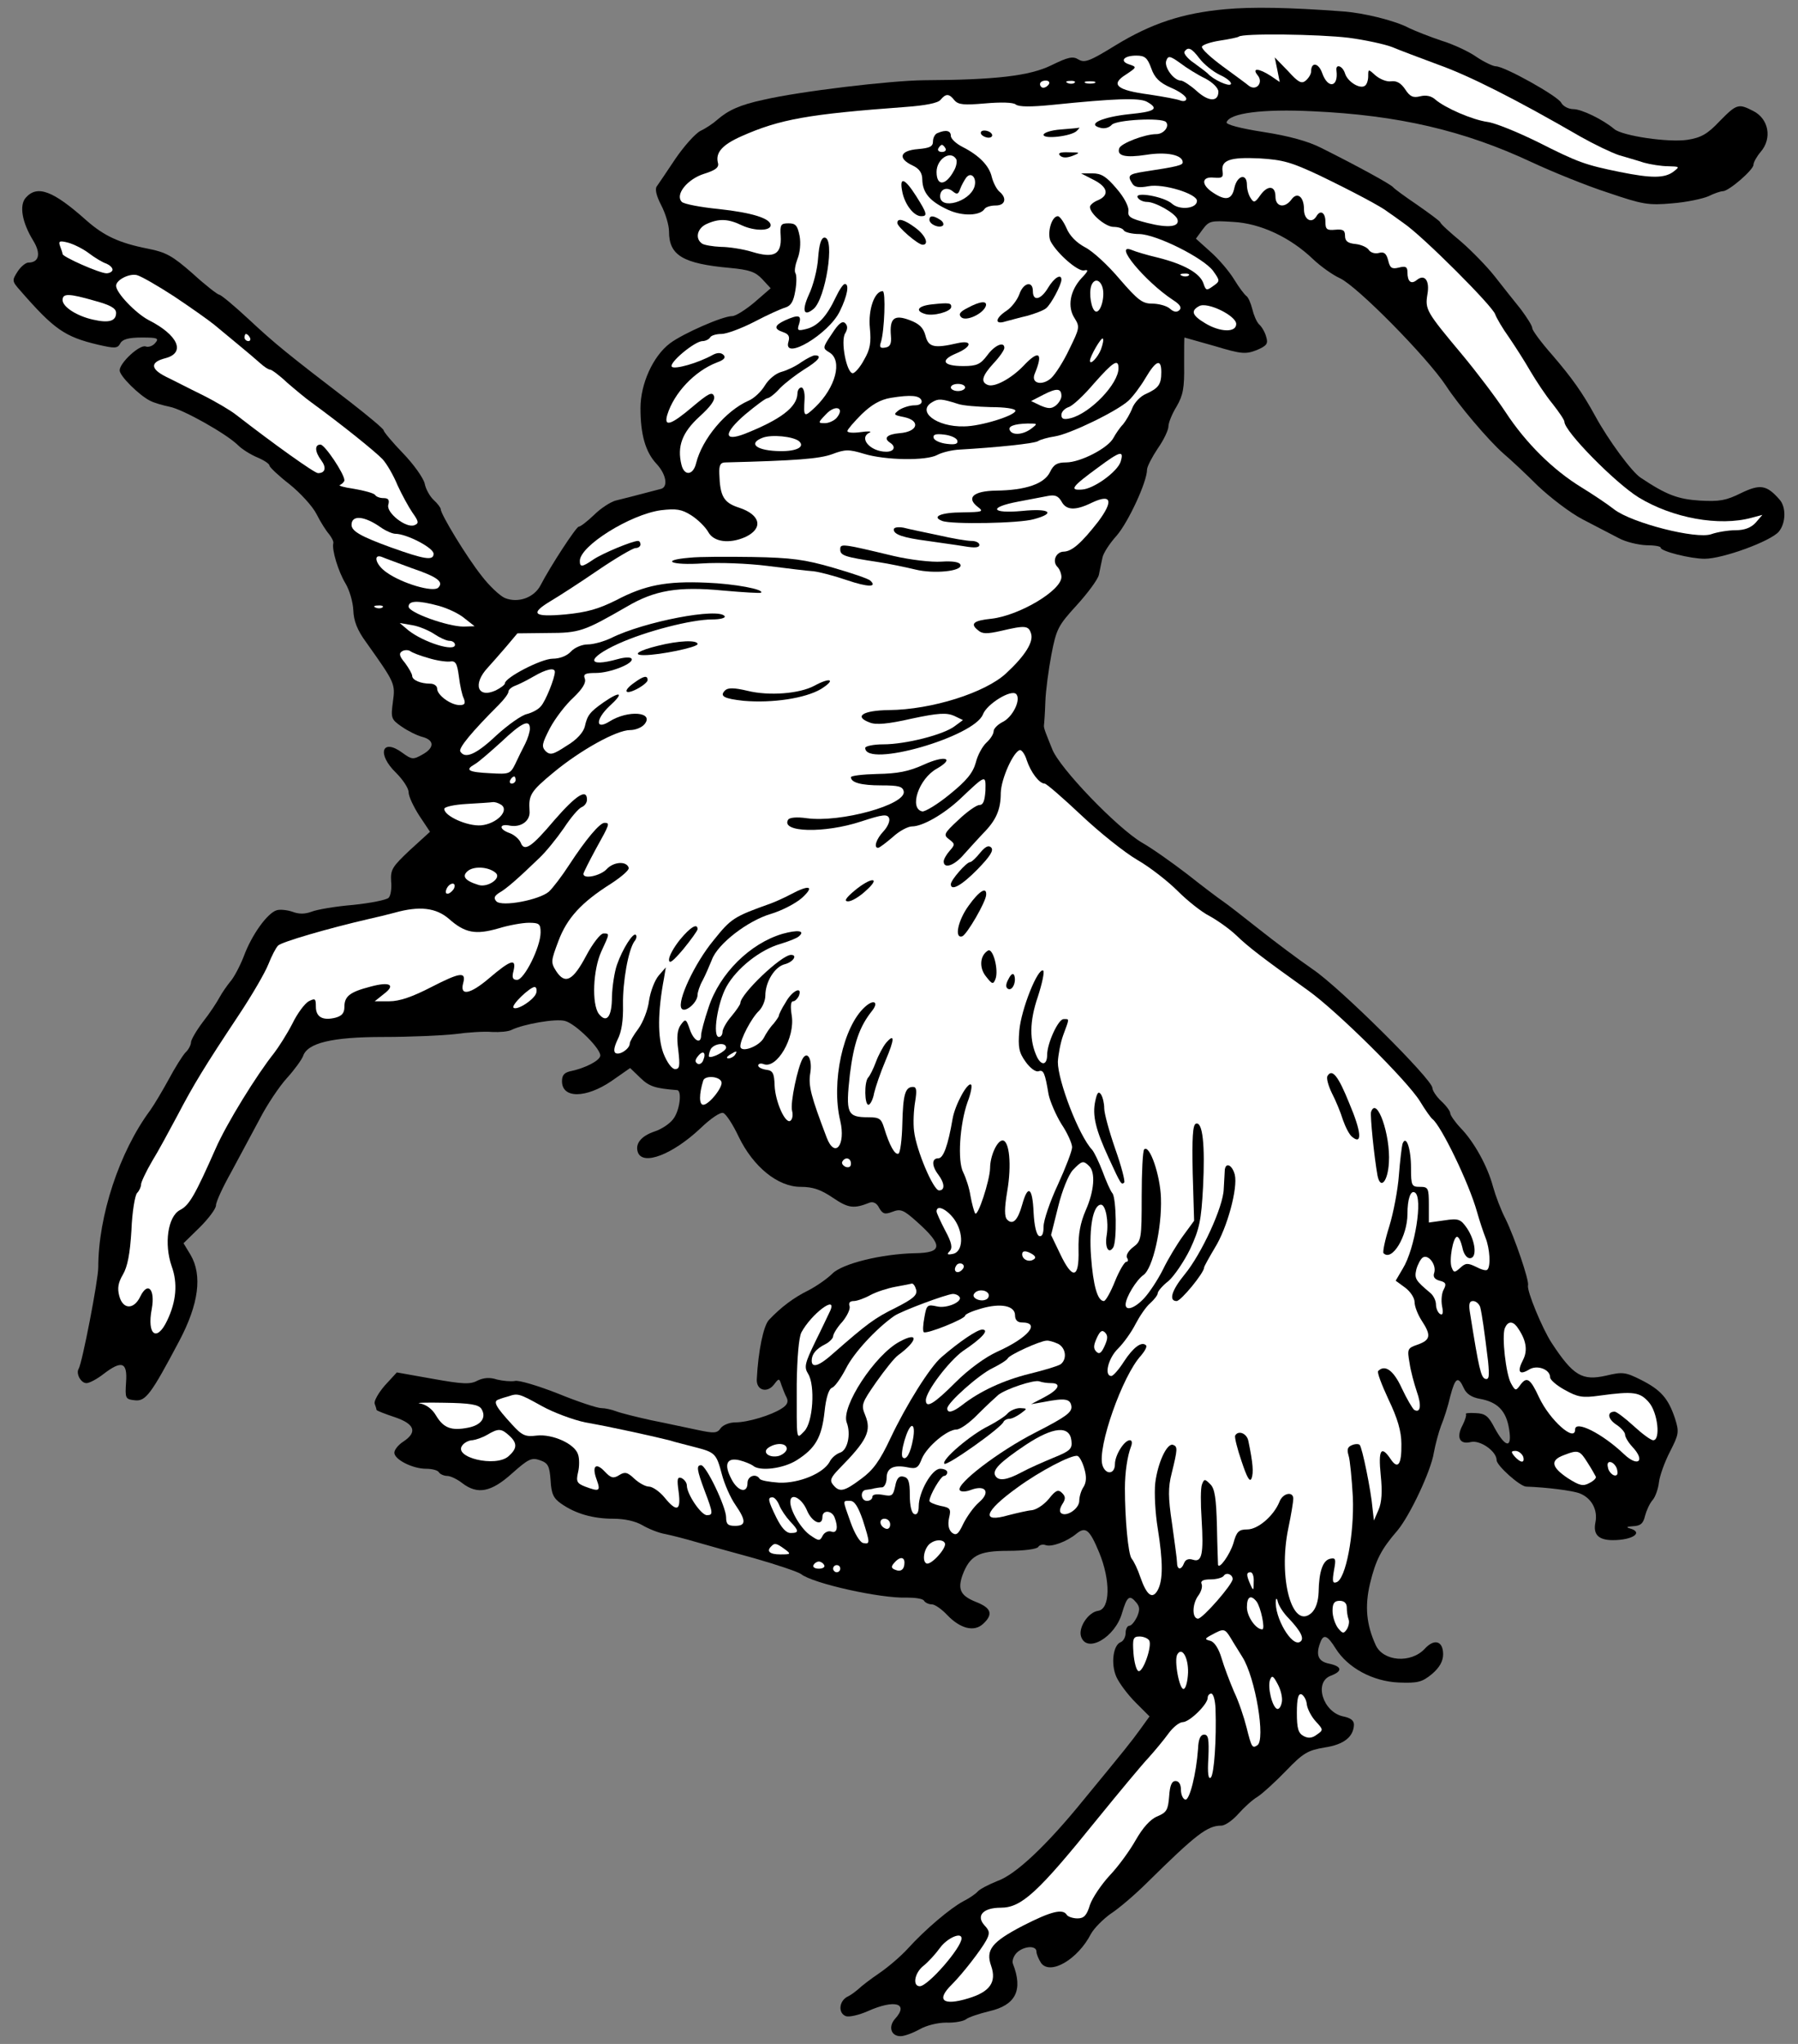 <?xml version="1.0" encoding="UTF-8" standalone="no"?>
<!DOCTYPE svg PUBLIC "-//W3C//DTD SVG 1.1//EN" "http://www.w3.org/Graphics/SVG/1.1/DTD/svg11.dtd">
<svg xmlns:dc="http://purl.org/dc/elements/1.1/" version="1.1" xmlns:xl="http://www.w3.org/1999/xlink" xmlns="http://www.w3.org/2000/svg" viewBox="33.75 61.719 297 337.5" width="297" height="337.5">
  <rect x="33.75" y="61.719" width="297" height="337.5" fill="#808080" stroke="none"/>
  <defs>
    <clipPath id="artboard_clip_path">
      <path d="M 33.75 61.719 L 330.75 61.719 L 330.75 399.219 L 33.75 399.219 Z"/>
    </clipPath>
  </defs>
  <g id="Goat_Clymant_(1)" stroke="none" stroke-opacity="1" stroke-dasharray="none" fill="none" fill-opacity="1">
    <title>Goat Clymant (1)</title>
    <g id="Goat_Clymant_(1)_Layer_2" clip-path="url(#artboard_clip_path)">
      <title>Layer 2</title>
      <g id="Group_3">
        <g id="Graphic_131">
          <path d="M 236.126 63.241 C 229.054 63.889 223.928 65.598 218.035 69.192 C 213.734 71.844 212.909 72.138 211.907 71.549 C 210.964 70.96 210.198 71.137 207.429 72.492 C 203.834 74.26 198.177 74.908 186.392 74.967 C 180.794 75.026 165.886 76.793 159.817 78.208 C 155.987 79.033 154.042 79.917 152.216 81.508 C 151.567 82.097 150.33 82.922 149.446 83.334 C 148.562 83.806 146.735 85.868 145.321 87.93 C 143.907 90.052 142.552 92.055 142.257 92.468 C 141.904 92.88 142.139 94 142.964 95.591 C 143.671 96.946 144.261 98.891 144.261 99.951 C 144.261 103.899 146.559 105.255 154.337 105.962 C 157.519 106.256 158.521 106.61 159.64 107.788 L 161.054 109.32 L 158.403 111.618 C 156.93 112.856 155.28 113.917 154.69 113.917 C 153.099 113.917 146.559 116.804 144.437 118.395 C 141.609 120.516 139.547 125.112 139.547 129.119 C 139.547 133.48 140.372 136.367 142.198 138.312 C 143.789 140.021 144.143 142.083 142.964 142.437 C 138.25 143.674 136.659 144.086 135.422 144.381 C 134.597 144.617 133.006 145.619 131.886 146.738 C 130.767 147.799 129.647 148.683 129.352 148.683 C 128.94 148.683 124.697 155.164 123.047 158.346 C 121.987 160.409 119.335 161.352 117.155 160.468 C 116.33 160.114 114.562 158.464 113.266 156.755 C 110.791 153.632 106.548 146.62 106.548 145.795 C 106.548 145.56 106.018 144.853 105.429 144.322 C 104.78 143.733 104.073 142.495 103.897 141.553 C 103.661 140.61 102.07 138.371 100.302 136.544 C 98.534 134.717 97.12 133.008 97.12 132.773 C 97.12 132.537 94.645 130.475 91.699 128.177 C 81.092 120.045 79.207 118.513 74.846 114.447 C 72.43 112.208 70.25 110.381 69.955 110.381 C 69.72 110.381 67.716 108.849 65.595 106.904 C 62.236 103.958 61.176 103.369 58.17 102.78 C 53.397 101.837 50.923 100.658 48.035 98.125 C 42.496 93.175 39.903 92.232 38.018 94.353 C 36.898 95.591 37.37 98.419 39.255 101.483 C 40.552 103.605 40.198 105.078 38.43 105.078 C 38.018 105.078 37.193 105.726 36.663 106.551 C 35.72 108.024 35.72 108.142 37.075 109.674 C 42.673 116.097 44.441 117.334 49.921 118.631 C 52.749 119.279 53.162 119.279 53.633 118.395 C 53.987 117.747 54.988 117.452 57.169 117.452 C 59.761 117.452 60.056 117.57 59.408 118.336 C 58.995 118.866 58.229 119.102 57.817 118.925 C 56.815 118.572 53.515 121.636 53.515 122.873 C 53.515 123.816 56.756 126.998 58.524 127.882 C 59.172 128.236 60.645 128.648 61.765 128.884 C 63.945 129.296 71.193 133.362 73.079 135.248 C 73.727 135.896 75.141 136.78 76.26 137.251 C 77.38 137.723 78.264 138.312 78.264 138.606 C 78.264 138.842 79.737 140.256 81.564 141.671 C 83.332 143.085 85.394 145.324 86.042 146.62 C 86.69 147.917 87.633 149.39 88.105 149.92 C 88.517 150.45 88.871 151.099 88.812 151.393 C 88.517 152.454 89.637 156.107 90.815 158.052 C 91.463 159.113 92.053 161.116 92.111 162.471 C 92.17 164.239 92.76 165.771 94.233 167.775 C 99.006 174.492 99.065 174.61 98.652 177.615 C 98.299 180.267 98.358 180.502 100.066 181.681 C 101.068 182.388 102.6 183.154 103.484 183.39 C 105.546 183.92 105.546 185.217 103.484 186.336 C 102.011 187.161 101.775 187.161 100.243 186.041 C 96.826 183.508 95.942 186.218 99.183 189.341 C 100.302 190.461 101.245 191.875 101.245 192.523 C 101.245 193.23 102.07 194.939 103.013 196.412 L 104.78 199.064 L 101.481 202.069 C 98.534 204.839 98.24 205.31 98.358 207.255 C 98.475 208.374 98.299 209.612 97.945 209.965 C 97.592 210.319 94.94 210.849 92.053 211.144 C 89.165 211.379 86.101 211.91 85.217 212.263 C 84.098 212.676 83.096 212.676 82.035 212.263 C 81.151 211.969 79.973 211.851 79.442 212.028 C 77.91 212.499 75.318 216.094 74.021 219.629 C 73.373 221.279 72.371 223.165 71.782 223.813 C 71.252 224.461 70.427 225.639 70.014 226.405 C 69.602 227.172 68.423 228.998 67.304 230.412 C 66.184 231.886 65.3 233.418 65.3 233.83 C 65.3 234.243 64.888 235.068 64.358 235.539 C 63.886 236.069 62.649 238.014 61.647 239.899 C 60.645 241.726 59.29 244.024 58.583 245.026 C 53.456 251.92 49.98 262.527 49.98 271.012 C 49.98 273.075 47.328 286.804 46.739 287.747 C 46.267 288.513 47.092 290.104 48.035 290.104 C 48.507 290.104 49.744 289.456 50.805 288.631 C 53.869 286.274 54.812 286.627 54.576 289.927 C 54.399 292.638 54.458 292.756 55.99 292.932 C 57.817 293.168 58.701 291.931 63.356 283.151 C 66.597 277.023 67.186 272.308 65.241 268.95 L 64.063 267.005 L 66.773 264.354 C 68.247 262.88 69.425 261.289 69.425 260.759 C 69.425 260.17 70.545 257.754 71.9 255.338 C 73.196 252.922 75.318 248.974 76.614 246.558 C 77.851 244.142 79.914 241.078 81.151 239.723 C 82.389 238.367 83.567 236.717 83.803 236.128 C 84.51 233.948 88.517 232.946 97.12 232.946 C 101.481 232.946 106.784 232.711 108.905 232.475 C 111.027 232.18 113.737 232.003 115.034 232.121 C 116.271 232.18 117.744 232.062 118.274 231.768 C 120.219 230.825 125.522 229.882 127.054 230.295 C 128.822 230.707 133.242 235.126 132.888 236.128 C 132.652 236.953 130.354 238.073 128.233 238.544 C 126.995 238.78 126.583 239.192 126.583 240.253 C 126.583 243.14 130.531 243.081 134.715 240.253 L 137.838 238.073 L 139.547 239.723 C 141.02 241.137 141.963 241.431 145.616 241.726 C 146.441 241.844 146.028 245.203 144.909 246.558 C 144.32 247.324 142.964 248.208 141.845 248.561 C 139.605 249.328 138.604 250.624 139.134 252.038 C 140.018 254.218 144.85 252.333 149.387 248.09 C 151.155 246.381 152.746 245.321 153.217 245.497 C 153.689 245.674 154.808 247.383 155.751 249.386 C 158.167 254.395 162.233 257.695 166.004 257.695 C 168.067 257.695 169.363 258.166 171.366 259.522 C 173.9 261.231 174.784 261.348 177.436 260.288 C 178.025 260.111 178.614 260.406 178.968 261.172 C 179.557 262.173 179.911 262.291 181.148 261.82 C 182.503 261.289 182.975 261.466 185.155 263.411 C 189.574 267.359 189.515 268.596 184.86 268.655 C 179.38 268.773 172.898 270.364 171.249 272.014 C 170.424 272.839 168.656 274.076 167.3 274.783 C 164.885 275.962 162.763 277.553 160.76 279.674 C 159.876 280.617 158.992 284.742 158.756 289.515 C 158.697 291.341 160.524 291.813 161.644 290.281 C 162.41 289.279 162.469 289.279 162.822 290.399 C 163.058 291.047 163.411 291.99 163.706 292.52 C 164.001 293.168 163.824 293.698 162.881 294.288 C 161.172 295.407 157.283 296.586 155.221 296.586 C 154.278 296.586 153.217 296.998 152.805 297.529 C 152.216 298.413 151.685 298.413 148.916 297.823 C 147.148 297.47 143.73 296.704 141.314 296.232 C 138.898 295.702 136.306 295.054 135.54 294.759 C 134.774 294.464 133.654 294.229 133.065 294.229 C 132.417 294.229 129.176 293.168 125.876 291.813 C 122.576 290.517 119.394 289.574 118.805 289.75 C 118.157 289.868 116.86 289.75 115.858 289.515 C 114.621 289.102 113.619 289.22 112.618 289.692 C 111.439 290.34 110.202 290.281 105.252 289.397 L 99.3 288.336 L 97.297 290.517 C 96.236 291.754 95.47 293.109 95.647 293.522 C 95.824 293.993 95.942 294.406 95.942 294.523 C 95.942 294.641 97.297 295.172 98.888 295.702 C 102.247 296.822 102.777 298.177 100.361 299.768 C 99.536 300.298 98.888 301.123 98.888 301.594 C 98.888 302.714 101.893 304.246 104.132 304.246 C 105.075 304.246 106.077 304.482 106.254 304.835 C 106.43 305.13 107.079 305.425 107.609 305.425 C 108.139 305.425 109.259 305.955 110.084 306.603 C 112.618 308.548 114.857 308.135 118.333 305.012 C 121.044 302.596 121.574 302.361 122.93 302.832 C 124.285 303.303 124.521 303.775 124.697 306.132 C 124.815 308.371 125.169 309.137 126.465 310.021 C 128.822 311.671 131.709 312.496 135.068 312.496 C 136.954 312.496 138.722 312.908 139.841 313.556 C 140.843 314.146 142.552 314.853 143.671 315.03 C 144.791 315.265 147.089 315.854 148.68 316.326 C 150.33 316.797 154.69 318.035 158.403 319.036 C 162.115 320.097 165.592 321.276 166.063 321.629 C 167.949 323.161 179.203 325.695 183.564 325.518 C 184.919 325.518 186.216 325.695 186.392 326.049 C 186.569 326.343 187.158 326.638 187.689 326.638 C 188.16 326.638 189.28 327.404 190.164 328.347 C 192.344 330.645 194.642 331.234 196.115 329.879 C 197.883 328.288 197.529 327.227 194.937 326.225 C 192.462 325.224 191.931 324.222 192.697 321.924 C 193.935 318.565 195.349 317.799 200.299 317.799 C 202.892 317.799 205.072 317.504 205.249 317.151 C 205.484 316.797 206.015 316.679 206.486 316.856 C 207.429 317.21 210.022 316.267 211.554 314.971 C 213.086 313.733 213.734 314.264 215.325 318.094 C 217.21 322.69 217.152 327.404 215.148 327.699 C 213.498 327.934 211.848 330.468 212.32 331.941 C 213.262 334.829 217.976 332.059 219.096 328.052 C 219.921 325.283 220.333 324.988 221.453 326.343 C 222.042 327.05 222.042 327.581 221.571 328.7 C 221.158 329.525 220.628 330.173 220.275 330.173 C 219.98 330.173 219.685 330.704 219.685 331.352 C 219.685 332 219.332 332.707 218.86 332.884 C 217.623 333.355 217.21 336.478 218.153 338.6 C 218.625 339.66 220.039 341.546 221.335 342.842 L 223.633 345.14 L 222.101 347.262 C 220.569 349.383 219.567 350.621 212.732 358.929 C 206.663 366.413 201.536 371.245 198.531 372.305 C 197.058 372.894 195.585 373.66 195.231 374.073 C 194.937 374.426 193.817 375.193 192.874 375.664 C 190.753 376.784 186.569 380.319 183.741 383.442 C 182.621 384.68 180.5 386.506 179.027 387.508 C 177.554 388.51 176.021 389.688 175.609 390.101 C 175.138 390.513 174.313 391.161 173.664 391.456 C 172.309 392.222 172.191 394.167 173.488 394.638 C 174.018 394.815 175.609 394.461 177.082 393.813 C 181.56 391.81 183.917 392.517 181.619 395.05 C 180.441 396.347 180.912 397.938 182.503 397.938 C 183.151 397.938 184.566 397.407 185.626 396.818 C 186.746 396.17 188.632 395.699 190.046 395.699 C 191.46 395.758 192.874 395.463 193.287 395.168 C 193.699 394.815 195.467 394.226 197.176 393.813 C 201.536 392.811 202.774 390.336 201.065 385.976 C 200.888 385.505 201.183 384.68 201.713 384.149 C 202.892 383.03 204.954 382.912 204.954 383.972 C 204.954 384.385 205.307 385.21 205.72 385.858 C 207.252 387.92 211.789 385.269 213.97 381.026 C 214.5 380.083 215.973 378.61 217.21 377.726 C 218.507 376.901 221.276 374.544 223.339 372.482 C 231.294 364.645 233.179 363.172 235.477 363.172 C 236.126 363.172 237.363 362.288 238.306 361.227 C 239.249 360.166 240.663 358.87 241.488 358.399 C 242.313 357.868 244.434 355.924 246.202 354.097 C 249.03 351.151 249.796 350.738 252.566 350.267 C 255.748 349.796 257.339 348.499 257.398 346.496 C 257.398 345.789 256.808 345.376 255.63 345.14 C 252.271 344.433 250.739 339.484 253.567 338.423 C 255.571 337.657 255.453 336.891 253.273 336.42 C 251.505 336.066 251.034 335.005 251.859 332.884 C 252.389 331.47 253.037 331.764 254.392 333.945 C 256.396 337.127 260.521 339.366 264.822 339.543 C 267.945 339.66 268.652 339.484 270.302 338.128 C 271.54 337.068 272.129 336.007 272.129 334.887 C 272.129 332.648 270.656 332.236 269.065 334.004 C 266.767 336.42 262.23 336.066 260.992 333.355 C 259.46 329.997 259.165 326.991 260.049 323.22 C 260.992 319.331 261.876 317.563 264.587 314.44 C 266.649 311.965 270.126 304.6 270.597 301.594 C 270.833 300.298 271.363 298.295 271.776 297.175 C 272.247 296.055 272.954 293.875 273.308 292.284 C 274.133 289.161 274.604 288.867 275.547 290.929 C 275.959 291.872 276.843 292.461 278.198 292.697 C 281.145 293.227 282.559 294.7 283.03 297.705 C 283.561 300.946 282.441 300.828 280.614 297.47 C 279.613 295.525 279.082 295.113 277.491 295.054 C 276.49 294.995 275.724 295.054 275.9 295.231 C 276.018 295.348 275.782 296.173 275.37 296.998 C 274.25 299.061 274.84 300.298 276.725 299.827 C 278.257 299.473 280.968 301.359 280.968 302.832 C 280.968 303.716 284.857 307.192 285.859 307.192 C 289.217 307.31 293.46 307.841 294.698 308.312 C 296.642 309.078 297.703 311.023 297.29 313.085 C 296.878 315.088 297.762 316.031 300.178 316.031 C 303.477 316.031 305.304 314.735 302.947 314.087 C 302.299 313.91 302.476 313.792 303.477 313.733 C 304.715 313.674 305.186 313.321 305.481 312.024 C 305.717 311.14 306.247 309.962 306.718 309.432 C 307.19 308.901 307.661 307.546 307.779 306.485 C 307.897 305.425 308.722 303.127 309.606 301.418 C 311.079 298.53 311.138 298.177 310.431 295.938 C 309.311 292.579 308.074 291.224 304.833 289.574 C 302.24 288.277 301.769 288.218 299.058 288.867 C 295.11 289.75 293.637 288.925 290.042 283.445 C 288.51 281.088 285.918 274.842 286.153 273.958 C 286.389 273.192 283.914 266.003 282.441 262.998 C 281.675 261.525 280.791 259.168 280.379 257.695 C 279.495 254.336 277.256 250.27 275.016 247.972 C 274.074 246.97 273.308 245.851 273.308 245.556 C 273.308 245.203 272.659 244.319 271.834 243.553 C 271.009 242.787 270.361 241.785 270.361 241.373 C 270.361 239.958 254.982 224.697 250.562 221.75 C 248.264 220.159 244.316 217.213 241.723 215.151 C 239.19 213.147 236.479 211.026 235.772 210.554 C 235.065 210.083 232.413 208.08 229.879 206.076 C 227.346 204.132 223.928 201.716 222.337 200.832 C 218.212 198.357 208.725 188.516 207.547 185.393 C 206.604 183.036 206.132 181.976 206.191 181.504 C 206.25 181.092 206.368 179.324 206.427 177.556 C 206.486 175.788 206.957 172.253 207.429 169.778 C 208.254 165.535 208.548 165.005 211.613 161.646 C 213.439 159.643 215.089 157.404 215.266 156.638 C 215.443 155.813 215.678 154.575 215.855 153.809 C 215.973 153.102 217.034 151.452 218.212 150.156 C 220.098 147.976 223.221 141.317 223.221 139.255 C 223.221 138.783 224.046 137.192 224.989 135.778 C 225.99 134.364 226.756 132.714 226.756 132.125 C 226.756 131.535 227.346 130.062 228.112 128.825 C 229.172 126.998 229.408 125.761 229.349 121.989 C 229.349 119.515 229.349 117.452 229.408 117.452 C 229.408 117.452 231.706 118.1 234.417 118.866 C 238.895 120.222 239.543 120.222 241.37 119.515 C 243.02 118.807 243.256 118.454 242.902 117.334 C 242.725 116.627 242.195 115.684 241.723 115.272 C 241.311 114.859 240.84 113.74 240.604 112.738 C 240.368 111.795 239.956 110.852 239.661 110.617 C 239.366 110.44 238.424 109.203 237.599 107.847 C 236.774 106.492 235.006 104.43 233.651 103.251 L 231.294 101.13 L 232.413 99.598 C 233.474 98.183 233.769 98.125 237.422 98.36 C 241.959 98.596 246.85 100.894 250.621 104.489 C 251.918 105.726 253.921 107.14 255.1 107.67 C 257.987 109.026 269.477 120.693 272.6 125.407 C 274.663 128.589 279.613 134.423 282.087 136.603 C 283.207 137.546 285.8 139.962 287.803 141.965 C 289.866 143.91 293.166 146.444 295.228 147.504 C 297.29 148.565 299.883 149.92 301.12 150.568 C 302.299 151.216 304.361 151.688 305.658 151.747 C 307.013 151.747 308.074 151.924 308.074 152.159 C 308.074 152.749 313.023 153.986 315.322 153.986 C 318.327 153.986 326.223 151.099 327.578 149.508 C 328.757 148.093 328.815 145.442 327.696 144.204 C 325.575 141.788 324.514 141.612 321.332 143.144 C 318.857 144.381 317.737 144.558 314.555 144.381 C 310.902 144.145 309.016 143.438 304.774 140.61 C 303.301 139.667 299.412 134.364 297.29 130.475 C 295.169 126.586 293.401 124.111 290.16 120.339 C 288.334 118.277 286.86 116.274 286.86 115.92 C 286.86 115.508 285.977 114.152 284.975 112.797 C 283.914 111.501 281.97 109.026 280.673 107.376 C 279.377 105.726 276.843 103.133 275.075 101.601 C 273.308 100.128 271.717 98.714 271.658 98.419 C 271.54 98.183 269.772 96.887 267.827 95.532 C 265.824 94.177 264.056 92.88 263.879 92.644 C 263.526 92.173 258.164 89.227 252.035 86.163 C 249.855 85.043 246.614 84.159 242.431 83.511 C 238.6 82.922 236.243 82.274 236.361 81.92 C 236.833 80.388 242.313 79.681 250.621 80.093 C 264.646 80.742 275.488 83.216 286.802 88.52 C 290.219 90.111 295.876 92.409 299.353 93.528 C 305.068 95.473 306.011 95.65 309.959 95.296 C 312.316 95.119 315.027 94.53 315.97 94.118 C 316.913 93.646 317.973 93.293 318.327 93.293 C 319.328 93.293 323.394 89.757 323.394 88.932 C 323.394 88.52 323.925 87.577 324.573 86.811 C 326.517 84.572 325.928 81.331 323.335 80.034 C 320.919 78.797 320.625 78.856 317.796 81.743 C 315.793 83.865 314.732 84.454 312.493 84.807 C 309.311 85.279 301.769 84.159 300.413 83.04 C 298.528 81.449 294.992 79.74 293.637 79.74 C 292.871 79.74 291.928 79.268 291.633 78.679 C 291.044 77.56 282.264 72.669 280.85 72.669 C 280.379 72.669 278.906 71.962 277.668 71.137 C 276.431 70.253 273.779 69.015 271.834 68.426 C 269.89 67.778 267.533 66.835 266.531 66.364 C 264.233 65.126 258.989 63.83 255.453 63.594 C 246.791 62.946 240.604 62.828 236.126 63.241 Z" fill="black"/>
        </g>
        <g id="Graphic_130">
          <path d="M 256.514 67.955 C 259.224 68.308 262.465 69.015 263.703 69.487 C 264.94 70.017 268.417 71.313 271.422 72.433 C 276.372 74.201 283.914 77.972 294.815 84.277 C 297.113 85.573 299.942 86.929 301.179 87.341 C 302.358 87.695 304.243 88.225 305.304 88.579 C 306.365 88.873 308.192 89.168 309.311 89.168 C 311.197 89.227 311.256 89.227 310.195 90.052 C 308.722 91.171 306.542 91.171 301.297 90.111 C 295.522 88.932 294.403 88.52 287.744 85.161 C 284.503 83.57 280.791 82.038 279.495 81.861 C 276.961 81.508 272.483 79.563 270.833 78.149 C 270.185 77.56 269.301 77.383 268.358 77.618 C 267.179 77.913 266.649 77.677 265.883 76.499 C 265.176 75.438 264.469 75.026 263.526 75.144 C 262.819 75.261 261.699 74.79 260.992 74.201 C 259.755 73.081 259.755 73.081 259.755 74.319 C 259.755 74.967 259.519 75.733 259.165 75.91 C 258.34 76.44 256.337 75.203 255.925 73.847 C 255.512 72.551 254.334 72.197 254.51 73.376 C 254.864 76.145 253.096 76.44 252.153 73.788 C 251.564 72.079 250.327 71.903 250.327 73.494 C 250.327 73.965 249.914 74.613 249.443 75.026 C 248.736 75.615 248.205 75.32 246.496 73.435 L 244.316 71.196 L 244.729 73.199 L 245.141 75.261 L 243.668 74.26 C 241.665 72.963 240.486 72.904 241.488 74.142 C 242.489 75.32 241.311 76.793 240.074 75.91 C 239.661 75.556 237.717 74.142 235.713 72.669 C 233.71 71.196 232.178 69.781 232.295 69.428 C 232.354 69.133 233.71 68.662 235.242 68.426 C 236.833 68.19 238.188 67.896 238.365 67.778 C 238.895 67.189 251.682 67.365 256.514 67.955 Z" fill="#FFFFFF"/>
        </g>
        <g id="Graphic_129">
          <path d="M 231.883 71.372 C 232.59 72.315 234.122 73.553 235.242 74.083 C 236.42 74.613 237.245 75.32 237.068 75.615 C 236.774 76.086 234.122 74.849 233.238 73.847 C 233.061 73.67 232.06 72.904 230.999 72.138 C 229.938 71.431 229.231 70.547 229.408 70.253 C 229.997 69.369 230.587 69.663 231.883 71.372 Z" fill="#FFFFFF"/>
        </g>
        <g id="Graphic_128">
          <path d="M 223.928 73.022 C 224.458 74.554 225.283 75.379 227.169 76.204 C 228.583 76.793 229.703 77.618 229.703 78.031 C 229.703 78.384 229.29 78.502 228.76 78.326 C 228.23 78.09 225.873 77.677 223.574 77.324 C 218.212 76.617 217.093 75.674 219.744 74.024 C 221.512 72.845 221.571 72.787 220.333 72.374 C 218.625 71.844 219.332 70.901 221.453 70.901 C 222.867 70.901 223.28 71.254 223.928 73.022 Z" fill="#FFFFFF"/>
        </g>
        <g id="Graphic_127">
          <path d="M 232.826 74.672 C 234.063 75.32 235.006 76.263 235.006 76.852 C 235.006 78.561 233.415 78.561 231.411 76.735 C 230.351 75.792 229.172 75.026 228.819 75.026 C 227.64 75.026 225.99 72.787 226.403 71.726 C 226.697 70.901 226.992 70.901 228.701 72.138 C 229.703 72.904 231.588 74.083 232.826 74.672 Z" fill="#FFFFFF"/>
        </g>
        <g id="Graphic_126">
          <path d="M 207.016 75.615 C 206.84 75.91 206.427 76.204 206.073 76.204 C 205.779 76.204 205.543 75.91 205.543 75.615 C 205.543 75.261 205.956 75.026 206.486 75.026 C 206.957 75.026 207.193 75.261 207.016 75.615 Z" fill="#FFFFFF"/>
        </g>
        <g id="Graphic_125">
          <path d="M 211.259 75.379 C 211.082 75.556 210.552 75.615 210.139 75.438 C 209.668 75.261 209.845 75.085 210.493 75.085 C 211.141 75.026 211.495 75.203 211.259 75.379 Z" fill="#FFFFFF"/>
        </g>
        <g id="Graphic_124">
          <path d="M 214.559 75.438 C 214.146 75.556 213.439 75.556 213.086 75.438 C 212.673 75.261 212.968 75.144 213.793 75.144 C 214.618 75.144 214.912 75.261 214.559 75.438 Z" fill="#FFFFFF"/>
        </g>
        <g id="Graphic_123">
          <path d="M 191.401 78.267 C 192.049 79.033 192.992 79.092 196.469 78.797 C 199.12 78.561 201.124 78.62 201.536 78.974 C 202.067 79.386 204.07 79.386 207.606 79.033 C 217.976 77.972 221.866 77.854 223.162 78.502 C 225.283 79.681 224.576 80.152 220.333 80.565 C 215.855 81.036 213.203 82.215 215.443 82.804 C 216.15 83.04 216.975 82.804 217.387 82.332 C 218.094 81.508 225.578 81.095 226.344 81.861 C 226.992 82.568 225.99 83.865 224.753 83.865 C 222.867 83.865 218.86 85.397 218.625 86.222 C 218.212 87.459 219.626 87.813 223.103 87.282 C 226.403 86.752 229.113 87.282 229.113 88.52 C 229.113 88.991 228.288 89.227 222.808 90.052 C 220.157 90.464 219.921 90.7 220.805 92.055 C 221.158 92.644 221.924 92.762 223.457 92.468 C 225.873 91.996 231.47 93.705 231.47 94.884 C 231.47 96.18 228.583 96.475 227.346 95.355 C 226.049 94.177 221.041 93.293 221.689 94.353 C 221.924 94.766 222.632 95.06 223.221 95.06 C 224.576 95.06 227.817 96.887 228.23 97.889 C 228.701 99.185 226.756 99.421 223.28 98.537 C 220.51 97.83 219.98 97.535 220.157 96.534 C 220.216 95.826 219.45 94.294 218.153 92.821 C 216.503 90.877 215.678 90.346 214.205 90.346 L 212.32 90.346 L 214.382 91.407 C 216.739 92.586 217.034 93.941 215.148 94.766 C 214.382 95.06 213.793 95.591 213.793 95.885 C 213.793 97.005 216.385 99.185 217.682 99.185 C 218.448 99.185 219.214 99.421 219.391 99.774 C 219.567 100.069 220.746 100.364 221.924 100.364 C 224.812 100.423 232.531 104.312 234.122 106.433 C 235.301 108.083 235.301 108.142 234.122 108.967 C 233.061 109.733 232.944 109.733 232.531 108.495 C 231.942 106.787 229.231 105.313 224.989 104.253 C 223.221 103.84 221.276 103.251 220.746 103.015 C 217.446 101.66 222.867 108.201 227.522 111.265 C 228.642 111.972 228.996 112.502 228.583 112.915 C 228.171 113.327 227.64 113.268 226.992 112.679 C 226.462 112.208 225.106 111.854 224.046 111.854 C 222.455 111.854 221.689 111.265 218.684 107.788 C 216.798 105.549 214.264 103.192 212.968 102.544 C 211.554 101.778 210.434 100.658 209.904 99.362 C 209.432 98.301 208.784 97.417 208.489 97.417 C 207.429 97.417 206.663 100.305 207.311 101.601 C 208.431 103.664 211.789 106.551 212.791 106.374 C 213.616 106.197 213.557 106.433 212.379 107.67 C 210.493 109.733 210.022 112.385 211.259 114.27 C 212.143 115.684 212.084 115.92 210.375 119.397 C 209.432 121.4 208.077 123.521 207.37 124.17 C 205.897 125.466 204.011 125.054 204.659 123.463 C 206.132 119.927 205.366 119.397 202.774 122.166 C 200.77 124.229 198.06 125.702 196.94 125.289 C 195.703 124.818 195.938 123.816 197.883 121.695 C 198.885 120.634 199.651 119.515 199.651 119.161 C 199.651 118.041 198.06 118.69 196.822 120.398 C 195.703 121.872 195.113 122.166 192.874 122.166 C 189.515 122.166 188.985 121.223 191.637 120.104 C 194.347 118.984 194.465 117.806 191.872 118.395 C 188.042 119.279 187.099 119.043 186.628 117.157 C 186.275 115.802 185.567 115.154 183.976 114.565 C 181.443 113.622 180.677 114.27 180.912 117.157 C 181.03 118.454 180.794 118.984 180.028 119.102 C 179.145 119.279 178.968 119.043 179.262 118.218 C 179.852 116.333 180.087 109.792 179.557 109.792 C 178.202 109.792 177.141 112.856 177.436 115.861 C 177.671 118.277 177.495 119.397 176.493 121.106 C 175.845 122.343 174.961 123.345 174.607 123.345 C 173.606 123.345 172.545 117.982 173.37 116.745 C 173.782 116.038 173.782 115.508 173.37 115.095 C 172.898 114.624 172.25 115.154 171.19 116.804 C 169.599 119.161 169.599 119.22 170.777 119.927 C 172.957 121.282 171.779 125.702 168.42 128.943 C 166.534 130.71 166.476 130.651 166.652 127.587 C 166.711 126.586 166.476 125.702 166.122 125.702 C 165.768 125.702 165.474 126.173 165.474 126.703 C 165.415 128.943 162.704 131.005 156.753 133.362 C 153.217 134.717 153.276 133.244 156.812 130.18 C 158.579 128.707 160.229 127.469 160.524 127.469 C 160.819 127.469 161.761 126.762 162.586 125.82 C 163.47 124.936 165.238 123.58 166.534 122.755 C 168.95 121.282 169.658 120.398 168.361 120.398 C 168.008 120.398 167.006 120.929 166.122 121.518 C 165.238 122.166 163.765 122.873 162.881 123.109 C 161.938 123.345 160.76 124.287 160.112 125.348 C 159.522 126.35 158.285 127.528 157.401 127.882 C 153.63 129.532 149.741 134.187 148.739 138.194 C 148.268 140.197 146.794 140.374 146.323 138.489 C 145.557 135.424 146.441 133.126 149.269 130.534 C 151.155 128.825 151.921 127.764 151.685 127.116 C 151.391 126.35 150.742 126.703 148.15 128.884 C 144.614 131.889 143.377 132.301 143.966 130.239 C 145.086 126.586 148.503 122.991 152.157 121.577 C 153.335 121.164 153.689 120.752 153.276 120.339 C 152.864 119.927 152.274 119.927 151.567 120.281 C 149.034 121.695 145.203 122.755 144.732 122.284 C 144.143 121.695 148.503 118.041 149.8 118.041 C 150.271 118.041 150.86 117.747 151.037 117.452 C 151.214 117.099 152.098 116.863 152.923 116.863 C 153.748 116.863 156.164 115.979 158.344 114.859 C 160.465 113.74 162.822 112.679 163.47 112.502 C 164.413 112.208 164.826 111.501 165.12 109.733 C 165.356 108.437 165.356 107.081 165.12 106.787 C 164.943 106.433 165.12 105.431 165.474 104.489 C 165.886 103.487 166.063 101.896 165.827 100.658 C 165.474 98.95 165.179 98.596 164.001 98.596 C 162.704 98.596 162.586 98.832 162.704 100.717 C 162.881 103.722 161.644 104.43 157.99 103.31 C 156.458 102.839 154.101 102.485 152.805 102.485 C 151.508 102.426 150.094 102.19 149.741 101.955 C 148.503 101.13 148.916 99.421 150.448 98.714 C 152.51 97.771 154.042 97.83 156.34 98.95 C 158.403 99.892 161.054 99.892 161.054 98.891 C 160.995 97.771 157.931 96.828 152.51 96.239 C 149.505 95.944 146.735 95.414 146.382 95.06 C 145.203 93.882 147.266 91.289 150.094 90.405 C 151.98 89.816 152.569 89.345 152.333 88.579 C 151.921 86.929 153.041 85.632 156.222 84.218 C 162.586 81.39 167.3 80.565 183.269 79.386 C 186.569 79.151 188.69 78.738 189.103 78.208 C 189.987 77.147 190.517 77.147 191.401 78.267 Z" fill="#FFFFFF"/>
        </g>
        <g id="Graphic_122">
          <path d="M 251.741 90.7 C 257.339 93.41 261.994 95.885 262.996 96.71 C 263.349 96.946 264.528 97.771 265.647 98.596 C 268.77 100.717 280.32 112.267 280.732 113.622 C 280.968 114.27 281.97 115.979 283.03 117.452 C 284.032 118.925 285.623 121.4 286.566 123.05 C 287.509 124.641 289.1 127.057 290.219 128.412 C 291.28 129.768 292.164 131.064 292.164 131.359 C 292.164 132.95 300.531 141.435 304.42 143.851 C 310.018 147.268 317.737 148.683 323.1 147.21 L 324.867 146.738 L 323.748 148.035 C 322.982 148.859 321.921 149.272 320.448 149.272 C 319.269 149.272 317.443 149.567 316.441 149.92 C 313.966 150.804 303.36 148.093 300.413 145.854 C 299.294 144.97 296.819 143.32 294.992 142.201 C 290.278 139.314 285.8 134.894 282.441 129.768 C 280.85 127.352 277.668 123.168 275.37 120.398 C 269.36 113.209 269.124 112.856 269.536 110.322 C 269.949 108.024 269.065 106.904 267.769 107.965 C 266.826 108.731 266.236 108.201 266.236 106.669 C 266.236 105.785 265.942 105.608 264.822 105.903 C 263.644 106.197 263.349 105.962 263.055 104.724 C 262.76 103.546 262.347 103.251 261.522 103.487 C 260.874 103.664 260.167 103.428 259.873 103.015 C 259.637 102.603 258.694 102.131 257.692 102.014 C 256.396 101.896 255.925 101.542 255.925 100.658 C 255.925 99.716 255.571 99.539 254.275 99.657 C 252.919 99.774 252.684 99.598 252.684 98.301 C 252.684 96.828 251.859 96.298 251.21 97.417 C 250.444 98.714 249.148 98.007 249.148 96.298 C 249.148 94.177 248.029 93.352 247.086 94.648 C 245.966 96.18 244.434 95.885 244.434 94.177 C 244.434 92.35 243.138 92.232 241.9 94 C 241.075 95.178 240.84 95.237 240.368 94.471 C 240.015 94 239.72 92.998 239.72 92.232 C 239.72 90.287 238.129 90.641 237.658 92.703 C 237.245 94.707 236.243 94.943 234.122 93.528 C 232.119 92.232 232.178 90.818 234.299 91.053 C 235.595 91.171 235.831 90.995 235.713 90.111 C 235.359 88.166 236.892 87.636 241.782 87.871 C 245.73 88.107 247.086 88.52 251.741 90.7 Z" fill="#FFFFFF"/>
        </g>
        <g id="Graphic_121">
          <path d="M 48.448 103.546 C 49.449 104.312 50.746 105.078 51.335 105.255 C 51.865 105.49 52.337 105.903 52.337 106.256 C 52.337 106.551 51.865 106.846 51.335 106.846 C 50.215 106.846 44.087 104.135 44.087 103.664 C 44.087 103.546 43.91 102.956 43.675 102.367 C 43.38 101.542 43.557 101.424 44.971 101.778 C 45.855 102.014 47.446 102.78 48.448 103.546 Z" fill="#FFFFFF"/>
        </g>
        <g id="Graphic_120">
          <path d="M 62.531 110.676 C 65.183 112.443 68.188 114.565 69.131 115.331 C 70.132 116.156 71.959 117.688 73.255 118.748 C 74.552 119.809 76.143 121.164 76.732 121.695 C 77.38 122.284 78.087 122.755 78.382 122.755 C 78.618 122.755 79.914 123.698 81.151 124.877 C 82.448 125.996 84.274 127.528 85.276 128.236 C 90.285 131.889 95.765 136.308 96.943 137.546 C 97.65 138.312 98.77 140.256 99.418 141.847 C 100.125 143.379 101.245 145.442 101.893 146.385 C 102.954 147.858 102.954 148.152 102.188 148.447 C 100.832 148.977 97.533 146.385 97.886 145.088 C 98.122 144.263 97.886 143.969 97.12 143.969 C 96.472 143.969 95.883 143.733 95.706 143.438 C 95.47 143.144 93.938 142.731 92.229 142.437 C 90.579 142.201 89.519 141.906 89.931 141.788 C 90.285 141.612 90.638 141.258 90.638 141.022 C 90.638 139.962 87.397 135.13 86.69 135.13 C 85.689 135.13 85.748 136.308 86.808 137.723 C 87.692 138.901 87.515 139.844 86.278 139.844 C 85.689 139.844 78.853 134.953 72.784 130.239 C 71.9 129.532 69.425 128.059 67.186 126.939 C 65.006 125.878 62.295 124.464 61.176 123.934 C 58.583 122.638 58.524 121.518 61.058 120.87 C 64.475 119.986 63.179 117.04 58.288 114.565 C 56.167 113.445 52.926 110.086 52.926 108.908 C 52.926 107.965 55.047 106.846 56.344 107.14 C 57.051 107.317 59.82 108.908 62.531 110.676 Z" fill="#FFFFFF"/>
        </g>
        <g id="Graphic_119">
          <path d="M 230.115 107.199 C 229.938 107.376 229.408 107.435 228.996 107.258 C 228.524 107.081 228.701 106.904 229.349 106.904 C 229.997 106.846 230.351 107.022 230.115 107.199 Z" fill="#FFFFFF"/>
        </g>
        <g id="Graphic_118">
          <path d="M 215.855 109.144 C 216.327 110.676 215.561 113.445 214.736 113.151 C 214.028 112.915 213.557 110.145 214.028 108.849 C 214.5 107.67 215.443 107.847 215.855 109.144 Z" fill="#FFFFFF"/>
        </g>
        <g id="Graphic_117">
          <path d="M 49.39 111.383 C 51.983 112.09 52.926 112.62 52.926 113.386 C 52.926 114.742 51.747 115.095 49.155 114.506 C 46.444 113.917 44.087 112.385 44.087 111.265 C 44.087 110.145 45.089 110.145 49.39 111.383 Z" fill="#FFFFFF"/>
        </g>
        <g id="Graphic_116">
          <path d="M 237.952 115.213 C 237.952 116.686 235.242 116.568 232.826 115.095 C 230.645 113.799 230.41 113.033 231.824 112.267 C 233.179 111.501 237.952 113.858 237.952 115.213 Z" fill="#FFFFFF"/>
        </g>
        <g id="Graphic_115">
          <path d="M 75.023 117.452 C 75.2 117.747 75.082 118.041 74.787 118.041 C 74.434 118.041 74.139 117.747 74.139 117.452 C 74.139 117.099 74.257 116.863 74.375 116.863 C 74.552 116.863 74.846 117.099 75.023 117.452 Z" fill="#FFFFFF"/>
        </g>
        <g id="Graphic_114">
          <path d="M 215.619 119.397 C 215.089 120.752 213.793 122.107 213.793 121.282 C 213.793 120.575 215.678 117.334 215.914 117.629 C 216.091 117.747 215.914 118.572 215.619 119.397 Z" fill="#FFFFFF"/>
        </g>
        <g id="Graphic_113">
          <path d="M 218.507 122.52 C 218.507 125.112 213.852 129.944 210.611 130.769 C 209.432 131.064 209.079 130.887 209.079 130.239 C 209.079 129.709 209.609 129.178 210.257 128.943 C 210.905 128.766 212.791 126.998 214.441 125.054 C 217.623 121.459 218.507 120.87 218.507 122.52 Z" fill="#FFFFFF"/>
        </g>
        <g id="Graphic_112">
          <path d="M 225.578 123.168 C 225.578 125.23 225.106 125.82 223.044 126.762 C 222.16 127.116 221.158 128.177 220.805 129.06 C 220.451 130.003 219.744 131.182 219.273 131.771 C 218.743 132.301 218.035 133.362 217.682 134.01 C 216.798 135.719 212.202 138.076 209.845 138.076 C 208.372 138.076 207.782 138.43 207.193 139.667 C 206.25 141.612 203.186 142.672 198.295 142.731 C 194.524 142.79 193.287 143.91 195.29 145.442 C 196.292 146.208 196.056 146.267 192.756 146.326 C 189.221 146.326 187.512 147.033 189.398 147.74 C 190.93 148.329 202.125 148.152 204.541 147.445 C 208.254 146.444 207.134 145.619 202.597 146.09 C 197.47 146.561 196.94 145.501 201.89 144.558 C 203.716 144.204 205.956 143.792 206.84 143.615 C 208.018 143.379 208.548 143.615 209.079 144.499 C 209.845 145.972 211.318 146.09 214.087 144.735 C 217.328 143.203 217.741 144.381 215.148 147.858 C 212.379 151.393 210.846 152.749 209.491 152.807 C 208.195 152.807 207.488 154.398 208.431 155.341 C 208.784 155.695 209.079 156.461 209.079 156.991 C 209.079 159.23 202.125 163.355 197.529 163.885 C 194.583 164.18 193.935 164.71 195.29 165.771 C 195.997 166.419 196.763 166.419 199.12 165.889 C 203.127 164.946 203.658 165.005 204.07 166.36 C 204.483 167.716 203.127 169.955 199.945 172.901 C 196.528 176.083 187.689 178.911 180.559 178.97 C 176.257 179.029 174.725 180.031 177.436 181.033 C 178.437 181.445 180.5 181.268 184.33 180.385 C 188.749 179.442 190.105 179.383 191.342 179.913 L 192.815 180.62 L 191.46 181.622 C 189.633 183.036 183.328 184.627 179.675 184.627 C 178.025 184.627 176.67 184.922 176.67 185.217 C 176.67 188.575 194.701 183.39 196.115 179.678 C 196.763 177.969 200.77 175.494 201.595 176.319 C 202.479 177.203 201.006 180.208 199.297 180.974 C 198.531 181.386 197.883 182.035 197.883 182.447 C 197.883 182.918 197.353 183.743 196.704 184.333 C 196.056 184.922 195.231 186.395 194.937 187.632 C 194.465 189.341 193.405 190.638 190.635 192.877 C 188.632 194.527 186.569 195.764 186.098 195.705 C 183.859 195.234 185.508 190.284 188.514 188.634 C 191.578 186.866 189.81 186.395 186.333 187.986 C 183.859 189.106 182.032 189.459 178.673 189.518 C 176.257 189.577 174.313 189.813 174.313 190.048 C 174.313 190.932 175.963 191.404 179.321 191.404 C 182.209 191.404 182.857 191.58 183.034 192.405 C 183.446 194.586 172.604 197.591 167.006 196.825 C 165.356 196.589 164.177 196.707 163.942 197.061 C 162.645 199.182 169.952 199.359 176.021 197.355 C 179.616 196.177 180.323 196.118 180.618 196.825 C 180.794 197.296 180.382 198.239 179.675 199.005 C 178.496 200.243 178.025 201.716 178.791 201.716 C 179.027 201.716 180.087 200.891 181.207 199.948 C 182.268 198.946 183.741 198.18 184.389 198.18 C 186.157 198.18 189.633 196.177 192.344 193.643 C 196.645 189.577 196.587 189.577 196.528 192.288 C 196.41 193.938 196.174 194.645 195.526 194.645 C 195.054 194.645 193.463 195.764 192.049 197.119 C 189.633 199.359 189.574 199.594 190.517 200.301 C 191.519 201.067 191.519 201.185 190.635 202.187 C 190.105 202.776 189.633 203.601 189.633 203.955 C 189.633 205.251 191.401 204.662 192.992 202.776 C 193.935 201.716 195.29 200.243 196.115 199.359 C 198.295 197.178 199.061 195.411 199.061 192.641 C 199.12 190.284 201.183 185.747 202.243 185.57 C 202.538 185.57 203.068 186.277 203.363 187.279 C 204.011 189.223 205.425 191.109 206.309 191.109 C 206.604 191.109 209.314 193.466 212.32 196.295 C 215.384 199.182 219.509 202.482 221.63 203.719 C 223.692 204.898 226.697 207.255 228.288 208.846 C 229.879 210.437 232.236 212.322 233.533 212.97 C 234.829 213.678 236.833 215.092 237.952 216.152 C 239.956 218.097 242.431 219.983 249.855 225.286 C 254.628 228.704 266.178 240.135 268.299 243.553 C 269.183 245.026 270.126 246.322 270.361 246.499 C 271.776 247.56 276.372 256.988 277.727 261.82 C 278.139 263.293 278.788 265.237 279.141 266.121 C 279.848 267.889 280.025 270.835 279.436 271.366 C 279.259 271.601 278.434 271.366 277.55 270.894 C 276.195 270.246 275.841 270.246 274.957 271.071 C 274.015 271.896 273.897 271.896 273.543 271.012 C 273.072 269.834 273.779 265.945 274.427 265.945 C 274.722 265.945 275.075 266.711 275.311 267.712 C 275.488 268.714 276.018 269.48 276.548 269.48 C 277.786 269.48 277.491 266.652 276.077 264.53 C 275.016 262.998 274.663 262.88 272.306 263.234 L 269.772 263.588 L 269.772 260.641 C 269.772 257.872 269.654 257.695 268.299 257.695 C 266.944 257.695 266.826 257.518 266.826 254.572 C 266.826 251.331 266.001 248.974 265.412 250.624 C 265.294 251.095 264.999 253.452 264.822 255.809 C 264.646 258.166 263.938 261.938 263.231 264.236 C 262.524 266.475 262.112 268.478 262.288 268.655 C 263.703 270.069 266.236 265.827 266.236 262.173 C 266.236 259.698 266.767 258.166 267.474 258.638 C 268.829 259.463 267.474 267.948 265.47 271.189 L 264.292 273.192 L 265.824 274.312 C 266.708 274.96 267.415 276.021 267.415 276.728 C 267.415 277.435 267.945 278.79 268.594 279.792 C 270.185 282.208 270.067 282.974 267.945 283.74 C 266.236 284.329 266.178 284.447 266.59 286.804 C 266.767 288.101 267.356 290.222 267.769 291.459 C 268.594 293.757 268.417 295.113 267.356 294.523 C 267.061 294.288 266.119 292.697 265.294 290.929 C 263.938 287.983 262.524 286.981 261.405 288.101 C 261.169 288.277 261.994 290.399 263.113 292.815 C 264.587 295.879 265.235 298.059 265.235 300.121 C 265.294 303.598 264.646 304.423 263.467 302.655 C 261.876 300.298 261.405 301.123 261.817 305.248 C 262.112 308.017 261.994 309.785 261.464 311.023 L 260.697 312.79 L 260.462 310.728 C 260.226 307.9 258.753 300.652 258.34 300.298 C 258.164 300.121 257.574 300.121 257.044 300.357 C 256.337 300.652 256.219 301.064 256.514 302.066 C 256.75 302.773 257.044 305.896 257.221 308.96 C 257.457 315.088 256.042 322.513 254.51 322.984 C 253.862 323.22 253.803 322.808 254.098 321.04 C 254.451 319.154 254.392 318.919 253.509 319.095 C 252.271 319.331 251.623 321.158 251.564 324.634 C 251.505 326.166 251.093 327.404 250.386 328.052 C 247.204 330.939 244.847 322.336 246.555 314.087 C 247.027 311.848 247.38 309.667 247.38 309.196 C 247.38 307.9 245.613 308.253 245.082 309.726 C 244.139 312.024 241.547 314.264 239.779 314.264 C 238.365 314.264 238.011 314.617 237.481 316.562 C 236.892 318.447 235.124 320.922 234.947 320.097 C 234.947 319.979 234.829 317.151 234.77 313.792 C 234.652 309.137 234.417 307.487 233.651 306.78 C 232.767 305.896 232.649 305.896 232.295 306.839 C 232.06 307.428 232.06 309.962 232.236 312.555 C 232.59 318.329 232.295 319.744 230.822 319.272 C 230.115 319.036 229.585 319.213 229.349 319.803 C 228.878 321.04 228.171 320.981 228.171 319.685 C 228.171 319.154 227.758 316.267 227.346 313.262 C 226.697 308.96 226.697 307.31 227.287 305.012 C 228.288 300.946 228.288 300.593 227.522 300.298 C 226.521 299.945 224.989 303.244 224.576 306.603 C 224.399 308.253 224.576 311.612 224.989 314.087 C 225.873 319.626 225.873 322.631 224.989 324.281 C 224.105 325.872 223.162 325.165 222.101 322.101 C 221.689 320.863 221.041 319.508 220.687 319.095 C 220.098 318.388 219.567 312.437 219.567 307.487 C 219.567 304.835 219.98 302.125 220.569 300.593 C 220.805 300.003 220.746 299.532 220.392 299.532 C 219.45 299.532 217.918 302.007 217.918 303.48 C 217.918 305.189 216.385 305.307 215.855 303.657 C 214.971 300.77 219.155 288.867 222.219 285.567 C 222.867 284.801 223.28 284.035 223.044 283.858 C 222.337 283.151 220.923 284.211 219.391 286.568 C 218.566 287.865 217.623 288.925 217.328 288.925 C 216.091 288.925 216.798 285.979 218.448 284.388 C 219.391 283.445 220.687 281.619 221.335 280.322 C 221.983 279.085 223.044 277.494 223.751 276.905 C 224.458 276.257 224.989 275.549 224.989 275.255 C 224.989 274.96 225.755 274.017 226.756 273.251 C 227.699 272.426 229.349 270.01 230.351 267.948 C 231.883 264.648 232.178 263.234 232.472 257.754 C 232.826 250.801 232.413 246.853 231.294 247.265 C 230.763 247.442 230.645 249.622 230.763 255.397 L 230.999 263.293 L 229.231 265.709 C 228.23 267.064 226.697 269.598 225.873 271.307 C 224.989 273.075 223.574 275.196 222.749 276.08 C 221.217 277.73 219.685 278.26 219.685 277.14 C 219.685 275.962 221.453 273.075 222.632 272.25 C 224.164 271.189 225.696 264.53 225.519 259.522 C 225.401 255.75 223.633 250.624 222.749 251.508 C 222.514 251.743 222.337 255.22 222.337 259.227 C 222.337 266.298 222.278 266.652 220.923 267.653 C 220.157 268.243 219.685 269.009 219.921 269.421 C 220.157 269.775 220.098 270.069 219.803 270.069 C 219.509 270.069 218.625 271.542 217.918 273.31 C 217.21 275.078 216.385 276.551 216.091 276.551 C 215.03 276.551 214.323 273.958 213.97 269.185 C 213.616 264.354 214.323 260.641 215.619 260.641 C 216.385 260.641 216.916 263.411 216.562 265.65 C 216.209 267.653 216.857 268.891 217.623 267.712 C 218.271 266.711 218.153 259.581 217.505 258.756 C 217.152 258.343 216.444 256.693 215.855 255.102 C 215.266 253.57 214.5 251.979 214.146 251.567 C 211.966 249.269 208.489 240.194 208.489 237.071 C 208.548 235.951 208.902 233.948 209.373 232.652 C 210.434 229.764 210.434 230 209.432 230 C 208.548 230 206.722 234.007 206.722 235.893 C 206.722 237.542 205.838 237.778 205.072 236.305 C 203.775 233.594 203.775 230.412 205.19 226.288 C 205.897 224.107 206.309 222.163 206.073 221.986 C 205.19 221.456 202.42 228.409 202.125 231.886 C 201.89 234.655 202.067 235.539 203.186 237.071 C 203.893 238.073 204.836 238.78 205.307 238.603 C 206.132 238.308 206.368 238.898 206.957 242.433 C 207.193 243.553 208.136 245.792 209.079 247.324 C 210.08 248.797 210.846 250.565 210.846 251.154 C 210.846 251.743 209.786 254.513 208.489 257.341 C 207.193 260.111 206.132 263.234 206.132 264.236 C 206.132 265.414 205.897 265.945 205.425 265.827 C 204.954 265.65 204.6 264.177 204.483 261.938 C 204.306 257.754 203.54 257.224 202.597 260.641 C 201.89 263.175 201.065 264.059 200.122 263.116 C 199.651 262.645 199.651 261.289 200.122 258.461 C 200.888 254.042 200.476 250.035 199.356 250.035 C 198.472 250.035 197.294 252.568 197.294 254.631 C 197.235 256.693 195.231 262.821 194.819 262.055 C 194.642 261.761 194.288 260.464 194.053 259.168 C 193.876 257.931 193.287 256.163 192.874 255.338 C 191.872 253.452 192.285 247.324 193.581 243.671 C 194.112 242.315 194.347 241.019 194.171 240.842 C 193.64 240.253 191.519 244.083 191.106 246.44 C 190.34 250.919 189.574 252.981 188.749 252.981 C 187.63 252.981 187.63 254.218 188.749 255.691 C 189.81 257.106 189.869 258.284 188.867 258.284 C 187.924 258.284 185.096 251.626 184.742 248.503 C 184.566 247.147 184.684 244.967 184.919 243.612 C 185.214 241.785 185.155 241.196 184.566 241.196 C 183.269 241.196 182.916 242.433 182.798 247.324 C 182.739 249.917 182.444 252.156 182.15 252.215 C 181.56 252.451 180.677 250.86 179.793 247.972 C 179.321 246.44 179.027 246.204 177.141 246.204 C 173.664 246.204 173.429 245.556 174.136 239.133 C 174.784 233.948 175.727 231.237 177.789 228.645 C 178.968 227.172 178.084 226.641 176.611 227.996 C 173.016 231.237 171.013 240.43 172.545 246.794 C 173.488 250.801 171.661 253.099 170.306 249.563 C 167.713 242.728 167.242 241.019 167.595 238.898 C 167.949 236.717 167.183 235.185 166.358 236.482 C 165.533 237.837 164.236 243.906 164.59 245.144 C 164.767 245.851 164.649 246.558 164.295 246.794 C 163.47 247.324 161.82 243.671 161.703 240.96 C 161.644 238.957 161.408 238.485 160.347 238.367 C 159.581 238.25 158.992 237.955 158.992 237.66 C 158.992 237.366 159.404 237.248 159.876 237.425 C 162.056 238.308 165.12 233.064 164.531 229.411 C 164.295 227.938 164.354 227.054 164.767 227.054 C 165.061 227.054 165.474 226.641 165.709 226.17 C 166.358 224.461 164.59 225.286 163.529 227.23 C 162.881 228.232 162.41 229.234 162.41 229.411 C 162.41 229.587 161.997 230.177 161.526 230.766 C 160.995 231.296 160.288 232.357 159.935 233.064 C 159.169 234.537 156.046 235.657 156.046 234.478 C 156.046 233.3 157.872 229.823 159.11 228.645 C 159.699 228.055 160.171 226.936 160.171 226.111 C 160.171 223.872 161.703 221.338 163.411 220.925 C 164.767 220.572 165.533 219.393 164.413 219.393 C 162.822 219.393 156.046 225.875 156.046 227.348 C 156.046 227.584 155.398 228.527 154.573 229.529 C 153.748 230.471 153.099 231.65 153.099 232.121 C 153.099 232.593 152.805 232.946 152.51 232.946 C 151.391 232.946 152.274 227.289 153.748 224.638 C 155.456 221.574 159.346 218.509 162.704 217.567 C 164.06 217.154 165.415 216.624 165.709 216.329 C 166.829 215.386 165.533 215.21 162.999 215.917 C 157.637 217.508 152.628 222.457 150.801 228.055 C 150.094 230.118 149.564 232.18 149.564 232.652 C 149.564 234.243 148.326 233.594 147.678 231.65 C 147.089 229.941 146.971 229.882 146.205 230.943 C 145.616 231.768 145.498 232.946 145.793 235.126 C 146.087 237.719 146.028 238.25 145.262 238.25 C 144.732 238.25 143.907 237.13 143.318 235.598 C 142.375 233.005 142.375 228.821 143.436 223.224 L 143.73 221.456 L 142.552 222.811 C 141.904 223.577 141.196 225.404 140.961 226.936 C 140.784 228.468 139.959 230.53 139.193 231.591 C 138.427 232.593 137.779 233.712 137.779 234.007 C 137.779 234.891 136.129 236.01 135.422 235.598 C 135.068 235.362 135.186 234.596 135.775 233.359 C 136.423 232.121 136.718 230.177 136.659 227.643 C 136.6 223.754 137.543 218.568 138.545 217.154 C 138.898 216.742 138.957 216.27 138.781 216.094 C 138.368 215.622 136.6 218.333 135.657 221.043 C 135.245 222.222 134.891 224.579 134.833 226.288 C 134.833 229.646 133.949 230.766 132.652 229.116 C 131.474 227.466 131.709 221.868 133.065 218.863 C 134.479 215.799 134.479 215.858 133.418 215.858 C 132.947 215.858 131.651 217.508 130.59 219.511 C 128.41 223.636 127.113 224.343 125.64 222.104 C 124.697 220.631 124.756 220.395 125.994 217.095 C 127.408 213.324 129.765 210.731 134.715 207.608 C 136.423 206.489 137.72 205.369 137.602 205.016 C 137.248 203.837 135.068 204.014 133.949 205.251 C 132.947 206.312 130.118 206.96 130.118 206.017 C 130.118 205.84 131.061 203.955 132.181 201.892 C 134.479 197.768 134.538 197.591 133.595 197.591 C 132.829 197.591 130.531 200.301 127.761 204.544 C 126.583 206.371 125.051 208.374 124.403 208.964 C 122.812 210.319 116.683 211.497 115.741 210.554 C 115.269 210.024 115.387 209.671 116.212 209.14 C 117.391 208.492 119.453 206.665 122.871 203.366 C 123.931 202.364 125.699 200.184 126.878 198.475 C 127.997 196.766 129.293 195.234 129.824 194.998 C 130.295 194.821 130.708 194.291 130.708 193.761 C 130.708 191.875 128.94 192.995 125.346 197.119 C 121.515 201.657 120.337 202.423 119.748 200.832 C 119.512 200.301 118.746 199.594 117.98 199.3 C 116.094 198.652 116.153 197.65 118.039 198.062 C 119.865 198.357 121.397 197.237 121.221 195.587 C 121.044 192.995 121.397 192.405 125.169 189.282 C 129.647 185.57 135.599 182.27 137.838 182.27 C 138.722 182.27 139.723 181.858 140.195 181.327 C 141.904 179.265 137.484 178.911 134.42 180.856 C 132.063 182.329 132.122 180.502 134.42 178.322 C 136.895 176.083 136.306 175.73 133.477 177.674 C 131.12 179.324 130.767 179.854 130.354 181.681 C 130.118 182.624 129.058 183.861 127.349 184.863 C 125.11 186.336 124.638 186.454 123.872 185.747 C 123.165 184.981 123.283 184.509 124.579 181.976 C 125.463 180.326 127.172 178.087 128.469 176.908 C 130.001 175.435 130.59 174.433 130.354 173.785 C 130.06 173.019 130.413 172.842 132.181 172.842 C 134.538 172.842 138.545 171.251 138.073 170.485 C 137.897 170.19 136.895 170.249 135.834 170.544 C 130.59 172.017 130.59 170.426 135.893 168.01 C 140.43 165.948 147.973 164.003 151.391 164.003 C 152.687 164.003 153.63 163.768 153.453 163.473 C 152.51 162 140.136 164.357 134.715 167.067 C 133.477 167.657 131.768 168.128 130.826 168.128 C 129.883 168.128 128.645 168.658 128.056 169.307 C 127.408 170.014 126.229 170.485 125.051 170.485 C 123.165 170.485 117.155 173.608 117.155 174.551 C 117.155 174.787 116.448 175.317 115.623 175.73 C 112.618 177.085 111.793 174.669 114.326 171.958 C 114.916 171.31 116.271 169.778 117.332 168.541 L 119.217 166.301 L 124.226 166.243 C 129.529 166.243 130.236 165.948 137.307 161.882 C 141.904 159.171 145.793 158.523 153.158 159.23 C 156.517 159.525 159.346 159.702 159.463 159.584 C 160.053 159.054 155.103 158.111 150.448 157.934 C 143.789 157.639 140.254 158.346 135.54 160.821 C 132.593 162.294 130.708 162.825 127.113 163.178 C 121.81 163.65 121.221 163.061 124.756 160.939 C 126.053 160.173 129.529 157.934 132.534 155.872 C 135.481 153.868 138.309 152.218 138.722 152.218 C 139.193 152.218 139.547 151.924 139.547 151.629 C 139.547 151.275 139.37 151.04 139.134 151.04 C 138.191 151.04 133.242 153.102 131.768 154.104 C 129.883 155.4 129.529 155.4 129.529 154.34 C 129.529 151.865 137.838 146.679 142.905 145.972 C 145.439 145.677 146.323 145.795 147.914 146.797 C 149.034 147.504 150.271 148.742 150.742 149.567 C 151.626 151.216 154.219 151.57 156.871 150.392 C 159.876 148.977 159.404 146.738 155.869 145.56 C 153.276 144.735 152.687 143.674 152.569 139.962 C 152.51 138.547 152.746 138.076 153.571 138.076 C 165.238 137.781 169.068 137.487 171.19 136.721 C 173.37 135.896 173.959 135.896 176.493 136.662 C 179.969 137.723 186.746 137.84 188.573 136.839 C 189.339 136.426 190.989 136.014 192.285 135.955 C 198.413 135.601 204.718 134.953 205.249 134.541 C 205.602 134.305 206.84 133.951 208.018 133.774 C 210.552 133.362 218.212 129.65 220.157 127.882 C 220.864 127.234 222.16 125.525 222.985 124.111 C 224.694 121.223 225.578 120.87 225.578 123.168 Z" fill="#FFFFFF"/>
        </g>
        <g id="Graphic_111">
          <path d="M 193.169 125.702 C 193.169 125.996 192.638 126.291 191.99 126.291 C 191.342 126.291 190.812 125.996 190.812 125.702 C 190.812 125.348 191.342 125.112 191.99 125.112 C 192.638 125.112 193.169 125.348 193.169 125.702 Z" fill="#FFFFFF"/>
        </g>
        <g id="Graphic_110">
          <path d="M 209.079 127.116 C 209.079 127.587 208.666 128.236 208.195 128.648 C 207.429 129.237 206.957 129.237 205.661 128.707 L 204.07 127.941 L 206.132 126.88 C 208.313 125.761 209.079 125.82 209.079 127.116 Z" fill="#FFFFFF"/>
        </g>
        <g id="Graphic_109">
          <path d="M 185.98 127.882 C 186.098 128.353 185.626 128.648 184.801 128.648 C 184.035 128.648 182.916 129.002 182.268 129.414 C 181.266 130.18 181.325 130.239 183.093 130.593 C 185.862 131.182 185.391 133.008 182.385 133.244 C 180.264 133.421 179.616 134.069 180.794 134.835 C 181.796 135.483 181.443 136.308 180.146 136.308 C 177.495 136.308 175.491 134.01 177.436 133.126 C 177.789 132.95 177.141 132.891 175.963 133.067 C 174.725 133.244 173.723 133.185 173.723 132.891 C 173.723 132.655 174.784 131.417 176.08 130.121 C 177.73 128.53 179.145 127.705 180.912 127.411 C 184.212 126.88 185.685 126.998 185.98 127.882 Z" fill="#FFFFFF"/>
        </g>
        <g id="Graphic_108">
          <path d="M 191.99 128.412 C 192.815 128.707 195.231 128.884 197.411 128.943 C 199.651 128.943 201.418 129.178 201.477 129.532 C 201.536 130.298 195.762 132.125 192.992 132.125 C 188.455 132.242 185.096 129.65 187.748 128.118 C 188.749 127.528 189.221 127.528 191.99 128.412 Z" fill="#FFFFFF"/>
        </g>
        <g id="Graphic_107">
          <path d="M 171.956 130.71 C 171.543 131.182 170.659 131.594 170.011 131.594 C 168.833 131.594 168.833 131.535 170.188 130.121 C 171.72 128.471 173.37 129.002 171.956 130.71 Z" fill="#FFFFFF"/>
        </g>
        <g id="Graphic_106">
          <path d="M 204.129 132.478 C 202.833 133.48 201.065 133.657 200.593 132.832 C 200.122 132.125 201.242 131.712 203.481 131.653 C 205.19 131.653 205.19 131.653 204.129 132.478 Z" fill="#FFFFFF"/>
        </g>
        <g id="Graphic_105">
          <path d="M 165.768 134.599 C 166.829 135.601 165.061 136.367 161.938 136.19 C 158.521 136.014 157.401 134.894 159.699 134.01 C 161.172 133.421 164.826 133.774 165.768 134.599 Z" fill="#FFFFFF"/>
        </g>
        <g id="Graphic_104">
          <path d="M 191.872 134.423 C 192.049 135.012 191.578 135.189 190.164 135.012 C 189.103 134.894 188.16 134.482 187.983 134.069 C 187.807 133.48 188.278 133.303 189.692 133.48 C 190.753 133.598 191.696 134.01 191.872 134.423 Z" fill="#FFFFFF"/>
        </g>
        <g id="Graphic_103">
          <path d="M 218.86 137.958 C 218.33 139.608 214.441 142.437 212.496 142.554 C 210.316 142.731 210.788 142.083 215.148 138.901 C 218.801 136.19 219.45 136.014 218.86 137.958 Z" fill="#FFFFFF"/>
        </g>
        <g id="Graphic_102">
          <path d="M 96.649 148.801 C 97.474 149.39 98.593 149.861 99.065 149.861 C 100.891 149.861 105.37 152.159 105.37 153.161 C 105.37 154.34 103.897 154.104 98.299 152.1 C 93.467 150.333 91.817 149.449 91.817 148.388 C 91.817 146.738 93.879 146.856 96.649 148.801 Z" fill="#FFFFFF"/>
        </g>
        <g id="Graphic_101">
          <path d="M 101.716 155.518 C 106.077 156.991 107.079 157.816 106.136 158.759 C 105.311 159.584 100.125 158.052 97.592 156.225 C 95.706 154.929 95.293 152.984 97.002 153.75 C 97.533 153.986 99.713 154.752 101.716 155.518 Z" fill="#FFFFFF"/>
        </g>
        <g id="Graphic_100">
          <path d="M 106.254 161.764 C 107.727 162.177 109.612 163.061 110.496 163.827 L 112.146 165.123 L 110.319 165.182 C 107.727 165.182 101.245 162.884 101.245 161.882 C 101.245 160.88 102.777 160.821 106.254 161.764 Z" fill="#FFFFFF"/>
        </g>
        <g id="Graphic_99">
          <path d="M 96.943 162 C 96.767 162.177 96.236 162.236 95.824 162.059 C 95.352 161.882 95.529 161.705 96.177 161.705 C 96.826 161.646 97.179 161.823 96.943 162 Z" fill="#FFFFFF"/>
        </g>
        <g id="Graphic_98">
          <path d="M 105.488 166.419 C 106.371 167.009 107.491 167.539 108.021 167.539 C 108.493 167.539 108.905 167.833 108.905 168.187 C 108.905 169.424 103.72 167.775 101.245 165.83 L 99.772 164.593 L 101.834 164.946 C 102.954 165.123 104.604 165.83 105.488 166.419 Z" fill="#FFFFFF"/>
        </g>
        <g id="Graphic_97">
          <path d="M 104.486 170.367 C 105.782 170.78 107.373 171.015 108.021 170.957 C 109.023 170.78 109.259 171.251 109.553 173.431 C 109.73 174.905 110.084 176.554 110.378 177.085 C 110.673 177.91 110.496 178.145 109.671 178.145 C 108.198 178.145 105.959 176.496 105.959 175.435 C 105.959 174.963 105.429 174.61 104.839 174.61 C 103.248 174.61 101.834 174.021 101.834 173.314 C 101.834 173.019 101.304 172.076 100.656 171.192 C 99.713 170.073 99.595 169.601 100.184 169.248 C 100.597 169.012 101.186 169.012 101.54 169.248 C 101.834 169.483 103.189 170.014 104.486 170.367 Z" fill="#FFFFFF"/>
        </g>
        <g id="Graphic_96">
          <path d="M 125.404 172.665 C 125.404 173.667 123.872 177.497 123.106 178.322 C 122.694 178.853 121.692 179.383 120.808 179.619 C 119.924 179.795 117.685 181.386 115.741 183.154 C 112.441 186.277 110.555 187.102 109.789 185.806 C 109.436 185.275 111.675 182.565 116.153 178.087 C 117.037 177.203 117.744 176.26 117.744 175.906 C 117.744 175.612 118.216 175.199 118.805 174.963 C 119.335 174.787 120.749 174.08 121.869 173.431 C 123.99 172.194 125.404 171.899 125.404 172.665 Z" fill="#FFFFFF"/>
        </g>
        <g id="Graphic_95">
          <path d="M 121.28 182.035 C 121.28 182.565 120.926 183.684 120.514 184.509 C 120.042 185.393 119.335 186.866 118.864 187.868 C 118.039 189.518 117.862 189.577 114.798 189.4 C 111.086 189.223 110.496 188.87 112.146 187.927 C 112.794 187.574 114.739 185.865 116.566 184.215 C 119.924 181.033 121.28 180.385 121.28 182.035 Z" fill="#FFFFFF"/>
        </g>
        <g id="Graphic_94">
          <path d="M 118.923 190.52 C 118.923 190.814 118.628 191.109 118.274 191.109 C 117.98 191.109 117.862 190.814 118.039 190.52 C 118.216 190.166 118.51 189.931 118.687 189.931 C 118.805 189.931 118.923 190.166 118.923 190.52 Z" fill="#FFFFFF"/>
        </g>
        <g id="Graphic_93">
          <path d="M 116.507 194.586 C 117.98 195.529 115.8 197.768 113.207 198.003 C 110.968 198.18 107.138 196.471 107.138 195.293 C 107.138 194.939 108.787 194.586 110.85 194.468 C 112.853 194.35 114.798 194.232 115.092 194.173 C 115.446 194.114 116.035 194.291 116.507 194.586 Z" fill="#FFFFFF"/>
        </g>
        <g id="Graphic_92">
          <path d="M 115.682 205.899 C 116.566 206.783 114.267 208.315 112.794 207.844 C 110.496 207.137 109.966 206.371 111.086 205.487 C 112.205 204.662 114.621 204.898 115.682 205.899 Z" fill="#FFFFFF"/>
        </g>
        <g id="Graphic_91">
          <path d="M 108.787 208.315 C 108.67 208.669 108.198 209.14 107.845 209.258 C 107.432 209.376 107.255 209.14 107.491 208.551 C 107.904 207.49 109.141 207.255 108.787 208.315 Z" fill="#FFFFFF"/>
        </g>
        <g id="Graphic_90">
          <path d="M 107.904 213.442 C 110.555 215.799 112.323 216.094 116.035 215.033 C 117.744 214.503 120.042 214.09 121.103 214.09 C 122.812 214.09 123.047 214.267 123.047 215.681 C 123.047 218.097 120.337 223.518 119.158 223.518 C 118.451 223.518 118.274 223.165 118.569 222.045 C 119.099 219.865 118.098 220.218 114.503 223.282 C 111.38 225.934 109.671 226.229 110.261 224.048 C 110.791 222.104 109.73 222.281 105.016 224.697 C 101.834 226.347 99.713 227.054 98.063 227.054 L 95.647 227.054 L 97.12 225.875 C 99.183 224.343 98.181 223.754 94.94 224.638 C 91.522 225.522 90.638 226.229 90.638 227.996 C 90.638 228.998 90.226 229.47 89.165 229.764 C 87.044 230.295 85.924 229.646 85.924 227.938 C 85.924 226.582 85.806 226.523 84.746 227.054 C 84.098 227.407 82.86 229.057 82.035 230.766 C 81.151 232.475 79.796 234.596 79.03 235.598 C 76.202 239.133 71.193 247.206 69.366 251.39 C 65.949 259.109 65.006 260.759 63.474 261.525 C 61.47 262.586 60.822 267.123 62.118 270.835 C 63.12 273.605 62.884 276.61 61.352 279.792 C 59.643 283.387 57.994 282.149 58.819 277.848 C 59.408 274.607 58.17 273.251 56.933 275.785 C 55.872 278.024 54.046 277.965 53.456 275.726 C 53.103 274.43 53.28 273.487 54.046 272.191 C 54.812 270.894 55.224 268.773 55.46 264.884 C 55.578 261.82 56.049 259.05 56.403 258.697 C 56.756 258.343 57.051 257.695 57.051 257.282 C 57.051 256.929 57.876 255.161 58.877 253.452 C 59.938 251.743 61.765 248.326 63.061 245.91 C 65.713 240.842 67.54 237.837 73.137 229.411 C 75.377 226.052 77.557 222.281 78.087 220.925 C 78.618 219.57 79.325 218.215 79.678 217.861 C 80.209 217.272 87.869 215.033 94.763 213.442 C 95.883 213.206 97.768 212.735 98.888 212.44 C 103.072 211.262 105.782 211.615 107.904 213.442 Z" fill="#FFFFFF"/>
        </g>
        <g id="Graphic_89">
          <path d="M 122.34 225.639 C 122.105 226.7 119.158 228.645 118.569 228.114 C 118.157 227.702 121.221 224.756 122.046 224.697 C 122.34 224.697 122.458 225.109 122.34 225.639 Z" fill="#FFFFFF"/>
        </g>
        <g id="Graphic_88">
          <path d="M 153.689 234.714 C 153.689 235.303 151.273 236.541 150.86 236.187 C 150.801 236.128 150.86 235.598 151.096 235.068 C 151.508 234.066 153.689 233.712 153.689 234.714 Z" fill="#FFFFFF"/>
        </g>
        <g id="Graphic_87">
          <path d="M 149.917 236.776 C 149.741 237.307 149.269 237.542 148.975 237.366 C 148.503 237.071 148.562 236.717 149.034 236.128 C 149.859 235.068 150.448 235.48 149.917 236.776 Z" fill="#FFFFFF"/>
        </g>
        <g id="Graphic_86">
          <path d="M 155.162 235.893 C 154.985 236.187 154.455 236.482 154.101 236.482 C 153.689 236.482 153.748 236.246 154.278 235.893 C 155.398 235.185 155.633 235.185 155.162 235.893 Z" fill="#FFFFFF"/>
        </g>
        <g id="Graphic_85">
          <path d="M 152.923 240.371 C 153.217 241.196 150.86 244.142 149.917 244.142 C 149.21 244.142 149.21 242.374 149.917 240.135 C 150.212 239.251 152.628 239.428 152.923 240.371 Z" fill="#FFFFFF"/>
        </g>
        <g id="Graphic_84">
          <path d="M 174.313 253.865 C 174.313 254.395 173.959 254.572 173.429 254.395 C 172.957 254.159 172.722 253.806 172.898 253.511 C 173.37 252.686 174.313 252.922 174.313 253.865 Z" fill="#FFFFFF"/>
        </g>
        <g id="Graphic_83">
          <path d="M 213.675 254.277 C 214.736 255.338 214.5 258.402 213.086 261.584 C 212.202 263.646 211.848 265.473 211.907 268.125 C 212.025 272.898 210.905 273.075 208.843 268.714 L 207.37 265.65 L 208.548 260.936 C 209.197 258.284 210.257 255.691 210.964 254.925 C 212.437 253.393 212.673 253.276 213.675 254.277 Z" fill="#FFFFFF"/>
        </g>
        <g id="Graphic_82">
          <path d="M 191.342 262.998 C 192.992 265.296 192.874 268.478 191.106 268.773 C 190.223 268.95 190.105 268.832 190.635 268.302 C 191.106 267.771 190.989 266.946 189.869 264.884 C 189.103 263.411 188.455 261.997 188.455 261.761 C 188.455 260.582 190.105 261.348 191.342 262.998 Z" fill="#FFFFFF"/>
        </g>
        <g id="Graphic_81">
          <path d="M 204.306 268.832 C 204.836 269.185 204.895 269.48 204.424 269.716 C 203.658 270.187 202.597 269.657 202.597 268.832 C 202.597 268.184 203.245 268.184 204.306 268.832 Z" fill="#FFFFFF"/>
        </g>
        <g id="Graphic_80">
          <path d="M 270.656 271.896 C 270.42 272.544 270.715 272.957 271.54 273.192 C 272.542 273.428 272.718 273.723 272.247 274.607 C 271.893 275.196 271.776 276.433 271.952 277.376 C 272.188 278.555 272.07 278.967 271.599 278.672 C 271.245 278.437 270.951 277.73 270.951 277.14 C 270.951 276.492 270.538 275.667 270.067 275.255 C 267.533 273.133 267.356 272.839 267.71 271.307 C 267.945 270.482 268.417 269.598 268.77 269.362 C 269.713 268.773 271.068 270.6 270.656 271.896 Z" fill="#FFFFFF"/>
        </g>
        <g id="Graphic_79">
          <path d="M 192.638 271.425 C 191.872 272.191 191.106 271.601 191.696 270.717 C 191.872 270.364 192.344 270.246 192.697 270.423 C 193.051 270.659 193.051 271.012 192.638 271.425 Z" fill="#FFFFFF"/>
        </g>
        <g id="Graphic_78">
          <path d="M 185.096 274.724 C 185.273 275.608 184.566 276.198 181.678 277.671 C 178.202 279.38 177.023 280.263 171.366 285.213 C 169.068 287.276 167.831 287.688 167.831 286.392 C 167.831 285.331 168.538 284.447 170.07 283.681 C 170.777 283.328 171.366 282.679 171.366 282.385 C 171.366 282.031 172.015 280.912 172.898 279.969 C 173.723 278.967 174.254 277.789 174.077 277.376 C 173.9 276.846 174.136 276.551 174.784 276.551 C 175.314 276.551 176.611 276.08 177.554 275.549 C 178.555 275.019 180.382 274.43 181.678 274.194 C 182.975 273.958 184.212 273.723 184.389 273.664 C 184.625 273.664 184.919 274.076 185.096 274.724 Z" fill="#FFFFFF"/>
        </g>
        <g id="Graphic_77">
          <path d="M 196.999 275.314 C 197.176 275.608 197.058 276.08 196.704 276.257 C 195.82 276.787 194.171 276.08 194.642 275.373 C 195.113 274.607 196.528 274.607 196.999 275.314 Z" fill="#FFFFFF"/>
        </g>
        <g id="Graphic_76">
          <path d="M 192.167 275.785 C 192.992 276.551 190.223 277.848 188.514 277.435 C 186.923 277.081 186.805 277.199 186.451 279.203 C 186.216 280.44 186.157 281.501 186.333 281.678 C 186.746 282.09 193.169 279.497 193.169 278.967 C 193.169 278.731 194.347 278.201 195.82 277.789 C 199.061 276.846 201.418 277.317 201.418 278.908 C 201.418 279.674 201.831 280.087 202.538 280.087 C 205.72 280.087 203.599 282.62 198.472 284.919 C 196.528 285.802 193.758 287.806 191.578 289.986 C 188.042 293.522 186.687 294.347 186.687 292.932 C 186.687 291.459 190.517 286.451 192.815 284.801 C 195.997 282.679 197.235 281.265 195.997 281.265 C 195.172 281.265 192.285 283.21 189.28 285.802 C 187.394 287.393 183.446 293.698 180.853 299.179 C 179.086 302.95 177.966 304.482 176.021 305.896 C 173.193 308.017 172.427 308.194 171.366 306.898 C 170.777 306.191 170.954 305.719 172.309 304.305 C 177.023 299.532 177.73 298 176.67 295.407 C 175.963 293.698 176.08 293.404 178.496 289.927 C 179.911 287.924 181.502 285.92 182.091 285.508 C 185.391 283.092 185.567 281.501 182.327 283.269 C 178.261 285.449 172.663 293.993 173.606 296.586 C 174.372 298.589 173.723 301.241 172.486 301.594 C 171.838 301.83 171.072 302.478 170.777 303.127 C 169.716 305.012 165.768 306.662 162.469 306.544 C 160.819 306.426 159.404 306.191 159.228 305.896 C 158.638 304.953 157.224 305.425 157.224 306.603 C 157.224 308.371 155.633 308.017 154.573 305.955 C 153.276 303.48 153.807 302.361 155.869 302.832 C 156.812 303.068 157.755 303.48 158.108 303.716 C 159.169 304.718 163.117 304.246 165.356 302.832 C 168.42 300.887 169.481 299.12 169.952 294.818 C 170.188 292.52 170.659 291.047 171.19 290.87 C 171.661 290.693 172.663 289.279 173.488 287.688 C 174.784 285.095 178.437 281.147 181.443 279.026 C 182.621 278.201 190.046 275.432 191.165 275.373 C 191.519 275.373 191.99 275.549 192.167 275.785 Z" fill="#FFFFFF"/>
        </g>
        <g id="Graphic_75">
          <path d="M 278.257 277.553 C 278.552 278.731 278.964 281.619 279.554 286.51 C 279.789 288.984 279.73 289.574 279.082 289.397 C 278.375 289.161 278.022 287.629 276.607 278.731 C 276.313 277.081 276.431 276.551 277.079 276.551 C 277.55 276.551 278.081 277.023 278.257 277.553 Z" fill="#FFFFFF"/>
        </g>
        <g id="Graphic_74">
          <path d="M 170.895 278.142 C 170.6 278.731 169.54 281.029 168.42 283.269 C 166.711 286.804 166.534 287.452 167.242 288.572 C 168.42 290.458 168.067 296.586 166.593 298.059 C 165.238 299.414 165.356 299.945 165.356 290.281 C 165.415 285.861 165.709 282.562 166.122 281.737 C 167.772 278.672 172.073 275.432 170.895 278.142 Z" fill="#FFFFFF"/>
        </g>
        <g id="Graphic_73">
          <path d="M 284.327 280.794 C 285.859 282.915 286.153 284.683 285.328 286.274 C 284.327 288.218 284.68 288.867 286.33 287.865 C 287.627 287.04 289.807 287.806 289.807 289.161 C 289.807 289.574 290.926 290.517 292.223 291.224 C 294.344 292.402 295.11 292.579 297.997 292.166 C 303.595 291.4 304.656 291.577 306.129 293.286 C 307.602 294.995 308.074 299.532 306.836 299.532 C 306.424 299.532 305.01 298.471 303.595 297.175 C 302.181 295.879 300.767 294.818 300.472 294.818 C 299.176 294.818 299.294 295.997 300.708 296.939 C 301.533 297.47 302.181 298.236 302.181 298.589 C 302.181 299.002 302.711 299.886 303.36 300.593 C 305.599 302.95 304.361 304.069 302.004 301.83 C 298.41 298.413 293.932 296.173 293.932 297.764 C 293.932 299.945 289.748 296.232 287.98 292.461 C 286.507 289.279 285.918 288.925 284.798 290.517 C 284.15 291.4 284.032 291.4 283.325 290.104 C 282.5 288.572 281.793 282.385 282.323 281.029 C 282.795 279.91 283.561 279.792 284.327 280.794 Z" fill="#FFFFFF"/>
        </g>
        <g id="Graphic_72">
          <path d="M 216.209 283.976 C 215.678 285.154 215.325 285.39 214.853 284.919 C 214.323 284.388 214.382 283.858 214.912 282.679 C 215.443 281.501 215.796 281.265 216.268 281.737 C 216.798 282.267 216.739 282.797 216.209 283.976 Z" fill="#FFFFFF"/>
        </g>
        <g id="Graphic_71">
          <path d="M 208.548 283.622 C 209.845 284.329 210.022 286.156 208.961 286.981 C 208.548 287.276 206.191 287.983 203.775 288.572 C 199.533 289.633 195.644 291.4 192.638 293.757 C 191.106 294.936 190.223 295.113 190.223 294.288 C 190.223 293.345 195.467 288.69 197.706 287.629 C 198.885 287.04 200.063 286.333 200.24 285.979 C 200.593 285.39 205.484 283.151 206.604 283.092 C 207.016 283.033 207.9 283.328 208.548 283.622 Z" fill="#FFFFFF"/>
        </g>
        <g id="Graphic_70">
          <path d="M 207.37 290.104 C 209.138 290.104 208.666 291.165 206.309 292.402 L 204.07 293.581 L 206.132 293.227 C 209.727 292.52 210.552 292.697 210.729 293.934 C 210.846 294.936 209.786 295.702 204.718 298.295 C 198.708 301.359 191.637 306.78 192.285 307.782 C 192.462 308.076 193.287 308.076 194.171 307.723 C 196.587 306.839 197.411 308.135 195.467 309.785 C 194.583 310.551 193.463 312.142 192.874 313.321 C 192.049 315.088 191.696 315.324 190.989 314.794 C 190.458 314.322 190.281 313.497 190.517 312.378 C 190.871 310.905 190.753 310.669 189.103 310.374 C 188.101 310.139 187.276 309.785 187.276 309.549 C 187.276 308.666 189.162 305.425 189.692 305.425 C 189.987 305.425 190.223 305.13 190.223 304.835 C 190.223 304.482 189.692 304.246 189.044 304.246 C 187.689 304.246 185.508 308.076 185.508 310.433 C 185.508 311.435 185.214 311.906 184.801 311.73 C 184.33 311.612 184.035 310.374 184.035 308.607 C 184.035 306.309 183.8 305.719 182.975 305.543 C 182.268 305.366 181.855 305.837 181.619 307.134 C 181.266 308.724 181.089 308.842 179.557 308.548 C 178.496 308.371 177.848 308.489 177.848 308.901 C 177.848 309.255 177.436 309.549 176.964 309.549 C 175.904 309.549 175.786 307.782 176.846 307.723 C 177.2 307.664 177.848 307.605 178.143 307.487 C 178.496 307.428 179.086 307.31 179.498 307.31 C 179.852 307.251 180.205 306.544 180.205 305.778 C 180.205 304.128 181.325 303.539 183.682 304.01 C 185.096 304.305 185.45 304.128 186.039 302.537 C 186.923 300.534 190.223 297.764 191.755 297.764 C 192.344 297.764 193.935 296.645 195.29 295.231 C 196.645 293.875 198.177 292.461 198.649 292.049 C 199.945 291.047 204.541 289.515 205.425 289.809 C 205.897 289.986 206.722 290.104 207.37 290.104 Z" fill="#FFFFFF"/>
        </g>
        <g id="Graphic_69">
          <path d="M 123.224 293.875 C 125.228 294.995 128.469 296.173 130.413 296.586 C 135.068 297.411 141.668 298.884 144.261 299.532 C 145.38 299.886 147.384 300.357 148.68 300.711 C 151.862 301.536 152.098 301.771 152.982 305.13 C 153.394 306.721 154.396 309.019 155.221 310.198 C 157.047 312.849 156.989 313.674 155.162 313.674 C 153.983 313.674 153.689 313.38 153.689 312.26 C 153.689 310.551 150.389 303.657 149.564 303.657 C 148.739 303.657 148.857 304.423 150.153 307.9 C 151.567 311.612 151.567 311.906 150.507 311.906 C 149.564 311.906 147.207 308.43 147.207 307.016 C 147.207 306.544 146.794 306.014 146.323 305.778 C 145.616 305.543 145.557 305.955 145.852 308.076 C 146.264 311.199 145.557 311.494 143.495 308.96 C 142.67 307.958 141.491 307.192 140.961 307.192 C 140.372 307.192 139.311 306.603 138.545 305.896 C 137.366 304.776 136.954 304.718 136.011 305.307 C 135.068 305.896 134.656 305.778 133.654 304.718 C 132.181 303.127 131.474 303.775 132.299 306.014 C 133.006 307.958 132.77 308.076 130.413 307.192 C 129.058 306.662 128.881 306.367 129.235 304.835 C 129.47 303.893 129.47 302.537 129.235 301.889 C 128.704 300.121 124.992 298.471 122.399 298.766 C 120.514 299.002 119.983 298.766 118.274 296.88 C 115.623 293.993 115.151 293.109 116.094 292.815 C 116.507 292.638 117.273 292.402 117.744 292.284 C 119.276 291.754 119.512 291.813 123.224 293.875 Z" fill="#FFFFFF"/>
        </g>
        <g id="Graphic_68">
          <path d="M 113.266 294.347 C 114.15 295.761 113.266 297.057 111.027 297.47 C 108.316 298 107.02 297.529 105.782 295.466 C 105.134 294.347 104.132 293.64 103.131 293.463 C 102.247 293.345 104.073 293.286 107.079 293.345 C 111.38 293.404 112.794 293.64 113.266 294.347 Z" fill="#FFFFFF"/>
        </g>
        <g id="Graphic_67">
          <path d="M 184.566 299.355 C 184.153 301.653 183.446 302.95 182.857 302.361 C 182.327 301.83 183.682 297.175 184.389 297.175 C 184.742 297.175 184.801 298.059 184.566 299.355 Z" fill="#FFFFFF"/>
        </g>
        <g id="Graphic_66">
          <path d="M 117.862 298.766 C 119.217 300.003 119.217 300.887 117.744 302.184 C 115.623 304.069 108.493 302.361 110.143 300.357 C 110.496 299.886 111.262 299.532 111.793 299.532 C 112.323 299.473 113.384 299.12 114.209 298.648 C 116.094 297.529 116.566 297.588 117.862 298.766 Z" fill="#FFFFFF"/>
        </g>
        <g id="Graphic_65">
          <path d="M 210.729 299.591 C 210.905 300.946 210.552 301.3 207.782 302.419 C 206.073 303.127 203.658 304.187 202.479 304.835 C 200.063 306.132 198.708 306.309 198.177 305.425 C 197.588 304.482 198.885 303.185 203.186 300.298 C 207.723 297.293 210.434 297.057 210.729 299.591 Z" fill="#FFFFFF"/>
        </g>
        <g id="Graphic_64">
          <path d="M 163.706 300.946 C 163.706 301.359 163.117 301.889 162.41 302.125 C 160.76 302.537 159.522 301.477 160.76 300.711 C 162.056 299.886 163.706 300.003 163.706 300.946 Z" fill="#FFFFFF"/>
        </g>
        <g id="Graphic_63">
          <path d="M 285.328 302.184 C 285.505 302.655 285.446 303.068 285.152 303.068 C 284.857 303.068 284.327 302.655 283.914 302.184 C 283.325 301.477 283.325 301.3 284.091 301.3 C 284.562 301.3 285.093 301.712 285.328 302.184 Z" fill="#FFFFFF"/>
        </g>
        <g id="Graphic_62">
          <path d="M 295.994 303.244 C 296.642 304.246 297.231 305.307 297.349 305.543 C 297.467 305.778 296.996 306.25 296.289 306.603 C 295.228 307.192 294.639 307.016 292.694 305.778 C 289.983 303.952 289.807 302.832 292.046 302.007 C 294.462 301.064 294.698 301.182 295.994 303.244 Z" fill="#FFFFFF"/>
        </g>
        <g id="Graphic_61">
          <path d="M 212.85 304.187 C 213.262 305.543 213.203 306.485 212.732 307.251 C 212.32 307.841 212.025 308.901 212.025 309.549 C 212.025 310.787 210.022 312.201 209.079 311.612 C 208.725 311.376 208.784 310.846 209.197 310.139 C 209.786 309.255 209.786 308.842 209.197 308.253 C 208.548 307.605 208.136 307.782 207.016 309.196 C 206.25 310.139 205.013 310.964 204.247 311.082 C 203.481 311.14 201.772 311.553 200.358 311.906 C 195.703 313.262 196.292 311.317 201.772 307.369 C 205.543 304.6 210.788 301.889 211.73 302.125 C 212.025 302.184 212.555 303.127 212.85 304.187 Z" fill="#FFFFFF"/>
        </g>
        <g id="Graphic_60">
          <path d="M 300.885 304.482 C 301.062 305.189 300.826 305.484 300.295 305.307 C 299.883 305.13 299.412 304.541 299.353 304.01 C 299.176 303.303 299.412 303.009 299.942 303.185 C 300.354 303.362 300.826 303.952 300.885 304.482 Z" fill="#FFFFFF"/>
        </g>
        <g id="Graphic_59">
          <path d="M 162.469 310.257 C 162.763 311.023 163.588 312.201 164.236 312.908 C 165.768 314.499 165.768 314.853 164.354 314.853 C 163.588 314.853 162.822 313.969 161.997 312.319 C 160.583 309.432 160.524 308.96 161.349 308.96 C 161.703 308.96 162.174 309.549 162.469 310.257 Z" fill="#FFFFFF"/>
        </g>
        <g id="Graphic_58">
          <path d="M 167.006 311.023 C 167.831 313.085 169.599 313.851 169.599 312.201 C 169.599 311.023 171.131 311.082 171.602 312.26 C 172.25 313.91 172.015 314.971 171.072 314.617 C 170.6 314.44 169.952 314.735 169.658 315.265 C 169.186 316.208 169.009 316.208 167.654 315.265 C 166.181 314.322 164.295 311.258 164.295 309.726 C 164.295 308.135 166.122 309.019 167.006 311.023 Z" fill="#FFFFFF"/>
        </g>
        <g id="Graphic_57">
          <path d="M 176.257 312.673 C 177.495 316.562 177.495 316.738 176.316 316.503 C 175.786 316.385 174.902 314.912 174.254 313.085 C 172.898 309.255 172.898 309.549 174.195 309.549 C 174.902 309.549 175.491 310.492 176.257 312.673 Z" fill="#FFFFFF"/>
        </g>
        <g id="Graphic_56">
          <path d="M 180.794 313.439 C 180.794 313.969 180.5 314.264 180.087 314.146 C 179.027 313.792 178.85 312.496 179.852 312.496 C 180.382 312.496 180.794 312.908 180.794 313.439 Z" fill="#FFFFFF"/>
        </g>
        <g id="Graphic_55">
          <path d="M 189.81 316.503 C 190.281 317.21 187.453 320.333 186.746 319.861 C 185.98 319.39 186.451 317.151 187.512 316.503 C 188.337 315.913 189.515 315.913 189.81 316.503 Z" fill="#FFFFFF"/>
        </g>
        <g id="Graphic_54">
          <path d="M 163.352 317.504 C 164.472 318.329 164.413 318.388 162.645 318.388 C 160.878 318.388 160.288 317.858 161.172 317.033 C 161.703 316.444 162.056 316.562 163.352 317.504 Z" fill="#FFFFFF"/>
        </g>
        <g id="Graphic_53">
          <path d="M 183.151 319.744 C 183.151 320.863 182.562 321.335 181.619 320.922 C 180.971 320.686 180.912 320.392 181.443 319.803 C 182.327 318.742 183.151 318.742 183.151 319.744 Z" fill="#FFFFFF"/>
        </g>
        <g id="Graphic_52">
          <path d="M 169.893 320.156 C 170.07 320.451 169.716 320.745 169.009 320.745 C 168.302 320.745 167.949 320.451 168.125 320.156 C 168.302 319.803 168.715 319.567 169.009 319.567 C 169.304 319.567 169.716 319.803 169.893 320.156 Z" fill="#FFFFFF"/>
        </g>
        <g id="Graphic_51">
          <path d="M 172.545 320.745 C 172.545 321.04 172.309 321.335 171.956 321.335 C 171.661 321.335 171.366 321.04 171.366 320.745 C 171.366 320.392 171.661 320.156 171.956 320.156 C 172.309 320.156 172.545 320.392 172.545 320.745 Z" fill="#FFFFFF"/>
        </g>
        <g id="Graphic_50">
          <path d="M 237.363 322.454 C 237.363 323.338 232.413 328.995 231.647 328.995 C 230.645 328.995 230.645 326.579 231.706 325.165 C 232.178 324.517 232.413 323.692 232.236 323.279 C 232.001 322.749 232.531 322.513 233.71 322.513 C 234.711 322.513 235.713 322.218 235.89 321.924 C 236.302 321.276 237.363 321.688 237.363 322.454 Z" fill="#FFFFFF"/>
        </g>
        <g id="Graphic_49">
          <path d="M 240.84 322.926 C 240.84 324.399 240.781 324.458 240.309 323.397 C 239.602 321.806 239.602 321.335 240.309 321.335 C 240.663 321.335 240.899 322.042 240.84 322.926 Z" fill="#FFFFFF"/>
        </g>
        <g id="Graphic_48">
          <path d="M 241.311 326.166 C 242.018 327.109 242.784 330.763 242.254 330.763 C 241.193 330.763 239.72 328.641 239.72 327.109 C 239.72 325.341 240.368 324.988 241.311 326.166 Z" fill="#FFFFFF"/>
        </g>
        <g id="Graphic_47">
          <path d="M 246.614 328.936 C 248.677 331.116 249.266 332.354 248.5 332.825 C 247.145 333.709 244.257 328.818 244.493 325.99 C 244.552 325.518 244.729 325.695 244.847 326.284 C 245.023 326.933 245.789 328.111 246.614 328.936 Z" fill="#FFFFFF"/>
        </g>
        <g id="Graphic_46">
          <path d="M 256.219 327.168 C 256.219 327.816 256.337 328.641 256.514 329.113 C 256.691 329.525 256.514 330.291 256.219 330.763 C 255.689 331.529 255.512 331.47 254.746 330.527 C 254.275 329.879 253.862 328.641 253.862 327.699 C 253.862 326.461 254.157 326.049 255.041 326.049 C 255.807 326.049 256.219 326.461 256.219 327.168 Z" fill="#FFFFFF"/>
        </g>
        <g id="Graphic_45">
          <path d="M 237.068 332.236 C 237.54 333.061 238.424 334.416 238.954 335.3 C 241.134 338.718 242.843 349.089 241.429 349.913 C 240.604 350.444 240.486 350.267 239.661 346.967 C 239.249 345.317 238.365 342.666 237.599 341.075 C 236.892 339.425 235.949 336.95 235.536 335.536 C 235.065 333.945 234.358 332.825 233.651 332.648 C 232.708 332.413 232.708 332.295 233.945 331.647 C 235.89 330.586 236.067 330.586 237.068 332.236 Z" fill="#FFFFFF"/>
        </g>
        <g id="Graphic_44">
          <path d="M 223.574 332.589 C 224.105 333.473 222.573 337.893 221.807 337.657 C 221.453 337.539 221.1 336.184 220.982 334.711 C 220.805 332.295 220.923 331.941 221.983 331.941 C 222.632 331.941 223.339 332.236 223.574 332.589 Z" fill="#FFFFFF"/>
        </g>
        <g id="Graphic_43">
          <path d="M 229.997 337.893 C 229.938 339.307 229.644 340.485 229.29 340.603 C 228.583 340.839 227.64 335.83 228.23 334.887 C 228.996 333.591 230.056 335.418 229.997 337.893 Z" fill="#FFFFFF"/>
        </g>
        <g id="Graphic_42">
          <path d="M 245.495 342.725 C 245.377 343.432 245.082 343.962 244.729 343.903 C 243.904 343.667 243.079 340.25 243.55 339.071 C 243.845 338.305 244.081 338.423 244.788 339.778 C 245.318 340.721 245.613 342.017 245.495 342.725 Z" fill="#FFFFFF"/>
        </g>
        <g id="Graphic_41">
          <path d="M 234.535 343.844 C 234.711 349.03 234.299 354.627 233.769 355.217 C 233.356 355.629 233.179 354.569 233.356 351.976 C 233.474 348.853 233.356 348.146 232.649 348.146 C 232.06 348.146 231.706 348.853 231.647 350.503 C 231.353 354.627 230.233 359.106 229.526 358.87 C 229.113 358.752 228.819 357.986 228.819 357.22 C 228.819 356.336 228.465 355.806 227.935 355.806 C 227.287 355.806 226.992 356.572 226.874 358.34 C 226.697 360.579 226.462 360.991 224.93 361.64 C 223.751 362.111 222.514 363.525 221.335 365.588 C 220.333 367.355 218.448 369.948 217.034 371.421 C 215.678 372.894 214.205 375.075 213.793 376.253 C 213.262 378.021 212.791 378.492 211.73 378.492 C 210.964 378.492 210.139 378.198 209.963 377.903 C 209.314 376.842 207.37 377.314 202.656 379.73 C 197.588 382.381 196.528 383.678 197.47 386.329 C 198.413 389.04 197.235 390.631 193.699 391.692 C 189.457 392.988 188.337 391.986 190.989 389.394 C 192.815 387.567 195.762 383.737 196.645 382.146 C 197.294 380.967 197.235 380.555 196.351 379.612 C 194.937 378.021 196.174 376.725 199.061 376.725 C 202.479 376.725 205.19 374.25 215.03 362.052 C 218.625 357.633 222.396 353.095 223.457 351.976 C 224.517 350.797 225.99 349.03 226.756 347.969 C 227.522 346.908 228.583 346.083 229.113 346.083 C 230.233 346.083 233.238 343.137 233.238 342.076 C 233.238 341.664 233.533 341.369 233.827 341.369 C 234.181 341.369 234.476 342.489 234.535 343.844 Z" fill="#FFFFFF"/>
        </g>
        <g id="Graphic_40">
          <path d="M 249.619 343.196 C 249.737 343.962 250.386 345.199 251.093 345.965 C 252.33 347.321 252.389 347.38 251.269 348.146 C 250.503 348.735 249.855 348.794 249.089 348.381 C 248.205 347.91 247.97 347.144 247.97 344.551 C 247.97 342.194 248.205 341.31 248.736 341.487 C 249.089 341.664 249.561 342.371 249.619 343.196 Z" fill="#FFFFFF"/>
        </g>
        <g id="Graphic_39">
          <path d="M 192.58 381.792 C 192.58 383.324 187.041 389.688 185.685 389.688 C 184.448 389.688 184.801 387.508 186.275 386.329 C 187.041 385.74 188.278 384.385 189.044 383.324 C 190.223 381.733 192.58 380.673 192.58 381.792 Z" fill="#FFFFFF"/>
        </g>
        <g id="Graphic_38">
          <path d="M 208.961 83.099 C 207.37 83.216 206.132 83.629 206.132 83.982 C 206.132 84.748 210.729 84.218 211.613 83.334 C 211.966 82.981 212.143 82.745 212.025 82.804 C 211.848 82.863 210.493 82.981 208.961 83.099 Z" fill="black"/>
        </g>
        <g id="Graphic_37">
          <path d="M 188.632 83.688 C 188.219 83.806 187.866 84.454 187.866 85.043 C 187.866 85.927 187.335 86.163 185.391 86.339 C 182.385 86.575 181.973 87.871 184.507 89.05 C 185.626 89.58 186.098 90.287 186.098 91.407 C 186.157 93.587 187.394 95.001 190.34 96.357 C 192.756 97.476 195.703 97.359 196.41 96.18 C 196.645 95.885 197.411 95.65 198.236 95.65 C 199.827 95.65 200.122 94.412 198.826 93.352 C 198.354 92.939 197.824 91.878 197.588 90.995 C 197.176 89.109 195.526 87.4 192.756 85.986 C 191.696 85.456 190.812 84.631 190.812 84.159 C 190.812 83.275 189.987 83.099 188.632 83.688 Z" fill="black"/>
        </g>
        <g id="Graphic_36">
          <path d="M 189.928 86.222 C 190.105 86.516 189.869 86.811 189.339 86.811 C 188.808 86.811 188.573 86.516 188.749 86.222 C 188.926 85.868 189.221 85.632 189.339 85.632 C 189.457 85.632 189.751 85.868 189.928 86.222 Z" fill="#FFFFFF"/>
        </g>
        <g id="Graphic_35">
          <path d="M 191.696 87.989 C 191.872 88.284 191.755 89.168 191.342 89.875 C 189.987 92.409 188.455 92.527 188.455 90.111 C 188.455 87.989 190.753 86.457 191.696 87.989 Z" fill="#FFFFFF"/>
        </g>
        <g id="Graphic_34">
          <path d="M 194.701 92.586 C 193.876 95.06 189.044 96.416 189.044 94.118 C 189.044 92.939 190.164 92.527 191.106 93.293 C 191.814 93.882 192.049 93.823 192.344 92.939 C 192.58 92.291 193.051 91.466 193.346 91.053 C 194.171 89.993 195.172 91.112 194.701 92.586 Z" fill="#FFFFFF"/>
        </g>
        <g id="Graphic_33">
          <path d="M 195.82 83.865 C 195.997 84.159 196.587 84.454 197.058 84.454 C 197.529 84.454 197.765 84.159 197.588 83.865 C 197.411 83.511 196.822 83.275 196.351 83.275 C 195.879 83.275 195.644 83.511 195.82 83.865 Z" fill="black"/>
        </g>
        <g id="Graphic_32">
          <path d="M 208.843 87.4 C 209.256 87.813 209.963 87.813 210.905 87.459 C 212.261 86.929 212.202 86.87 210.316 86.87 C 208.902 86.811 208.431 86.988 208.843 87.4 Z" fill="black"/>
        </g>
        <g id="Graphic_31">
          <path d="M 182.798 93.41 C 183.21 95.473 184.684 97.417 185.921 97.417 C 186.982 97.417 186.923 97.005 185.096 94.118 C 183.151 91.053 182.268 90.818 182.798 93.41 Z" fill="black"/>
        </g>
        <g id="Graphic_30">
          <path d="M 187.276 98.007 C 187.276 98.773 188.926 99.48 189.515 98.95 C 189.692 98.714 189.515 98.301 189.044 98.007 C 187.866 97.241 187.276 97.3 187.276 98.007 Z" fill="black"/>
        </g>
        <g id="Graphic_29">
          <path d="M 181.973 98.537 C 181.973 99.185 185.391 102.131 186.157 102.131 C 187.276 102.131 186.628 100.54 184.919 99.303 C 183.093 97.948 181.973 97.653 181.973 98.537 Z" fill="black"/>
        </g>
        <g id="Graphic_28">
          <path d="M 168.891 104.312 C 168.774 106.197 168.067 108.908 167.359 110.381 C 166.181 112.974 166.476 114.093 168.125 112.738 C 170.129 111.088 171.72 100.953 169.952 100.953 C 169.422 100.953 169.068 101.955 168.891 104.312 Z" fill="black"/>
        </g>
        <g id="Graphic_27">
          <path d="M 206.898 109.203 C 205.72 111.206 204.365 111.56 204.365 109.792 C 204.365 108.024 202.774 108.378 202.125 110.322 C 201.772 111.265 200.829 112.502 200.004 113.033 C 198.119 114.27 198.001 115.39 199.827 114.8 C 200.535 114.624 202.184 114.152 203.481 113.858 C 204.718 113.504 206.132 112.974 206.545 112.62 C 207.37 111.972 209.079 108.731 209.079 107.906 C 209.079 106.846 207.9 107.553 206.898 109.203 Z" fill="black"/>
        </g>
        <g id="Graphic_26">
          <path d="M 171.779 110.852 C 170.306 113.976 168.833 115.567 166.947 116.038 C 165.533 116.391 165.356 116.333 165.768 115.154 C 166.181 113.74 165.651 113.622 163.411 114.624 C 161.644 115.449 161.526 116.038 163.117 116.568 C 164.001 116.863 164.236 117.275 164.001 118.1 C 162.94 121.459 170.659 116.922 172.486 113.092 C 173.723 110.558 174.077 108.613 173.311 108.613 C 173.016 108.613 172.368 109.615 171.779 110.852 Z" fill="black"/>
        </g>
        <g id="Graphic_25">
          <path d="M 187.748 111.972 C 185.391 112.208 184.801 113.033 186.569 113.563 C 187.866 113.976 190.753 113.209 190.871 112.443 C 190.93 111.736 190.517 111.677 187.748 111.972 Z" fill="black"/>
        </g>
        <g id="Graphic_24">
          <path d="M 193.581 112.561 C 192.285 113.209 192.049 113.622 192.521 114.093 C 193.287 114.859 196.115 113.563 196.587 112.267 C 196.881 111.324 195.644 111.442 193.581 112.561 Z" fill="black"/>
        </g>
        <g id="Graphic_23">
          <path d="M 181.384 149.154 C 181.384 149.979 182.916 150.509 186.982 151.04 C 188.926 151.334 191.637 151.688 193.051 151.924 C 194.76 152.218 195.526 152.159 195.526 151.688 C 195.526 151.334 194.937 151.04 194.229 151.04 C 193.463 151.04 191.048 150.627 188.749 150.097 C 186.51 149.625 183.917 149.095 183.034 148.859 C 182.091 148.683 181.384 148.801 181.384 149.154 Z" fill="black"/>
        </g>
        <g id="Graphic_22">
          <path d="M 172.545 152.454 C 172.545 153.456 173.311 153.691 178.732 154.516 C 180.677 154.811 183.446 155.4 184.919 155.754 C 187.983 156.52 192.756 156.048 192.403 154.988 C 192.285 154.516 191.106 154.34 189.28 154.457 C 187.63 154.575 184.094 154.163 181.325 153.515 C 172.722 151.452 172.545 151.452 172.545 152.454 Z" fill="black"/>
        </g>
        <g id="Graphic_21">
          <path d="M 147.678 153.809 C 142.67 154.222 144.614 155.106 149.8 154.752 C 152.569 154.575 157.283 154.752 160.524 155.164 C 163.765 155.577 167.183 155.989 168.125 156.048 C 169.127 156.166 171.602 156.814 173.664 157.522 C 177.141 158.7 178.732 158.7 177.495 157.58 C 177.2 157.286 174.43 156.343 171.366 155.459 C 166.711 154.104 164.472 153.809 158.108 153.691 C 153.924 153.632 149.21 153.632 147.678 153.809 Z" fill="black"/>
        </g>
        <g id="Graphic_20">
          <path d="M 142.375 168.364 C 139.252 169.13 138.073 169.896 140.136 169.896 C 142.729 169.896 148.975 168.6 148.975 168.069 C 148.975 167.362 145.852 167.48 142.375 168.364 Z" fill="black"/>
        </g>
        <g id="Graphic_19">
          <path d="M 138.545 174.433 C 136.6 175.788 136.895 176.554 138.957 175.494 C 139.959 174.963 140.725 174.315 140.725 174.021 C 140.725 173.196 140.077 173.314 138.545 174.433 Z" fill="black"/>
        </g>
        <g id="Graphic_18">
          <path d="M 168.243 174.963 C 165.827 176.26 160.819 176.672 157.224 175.788 C 154.985 175.258 153.983 175.258 153.512 175.73 C 152.569 176.672 153.335 177.085 156.576 177.438 C 161.349 177.851 166.77 177.026 169.363 175.494 C 171.897 173.903 170.954 173.49 168.243 174.963 Z" fill="black"/>
        </g>
        <g id="Graphic_17">
          <path d="M 195.644 202.541 C 194.995 203.366 194.229 204.073 193.994 204.073 C 193.405 204.073 190.812 207.019 190.812 207.726 C 190.812 208.905 192.58 207.962 195.231 205.251 C 197.294 203.13 197.942 202.128 197.47 201.657 C 197.058 201.244 196.528 201.48 195.644 202.541 Z" fill="black"/>
        </g>
        <g id="Graphic_16">
          <path d="M 174.902 208.787 C 173.429 210.024 173.134 210.554 173.841 210.554 C 174.43 210.554 175.727 209.788 176.787 208.787 C 179.38 206.489 177.671 206.489 174.902 208.787 Z" fill="black"/>
        </g>
        <g id="Graphic_15">
          <path d="M 164.295 209.435 C 163.176 210.024 161.703 210.672 161.054 210.908 C 154.926 213.088 154.514 213.383 151.626 216.977 C 148.503 220.749 145.557 227.054 146.323 228.232 C 146.853 229.057 148.975 227.289 148.975 225.993 C 148.975 225.581 149.328 224.461 149.8 223.636 C 150.271 222.752 150.919 221.22 151.332 220.218 C 152.274 217.567 157.283 213.737 161.113 212.617 C 162.881 212.087 165.179 210.908 166.24 209.965 C 168.361 208.021 167.477 207.726 164.295 209.435 Z" fill="black"/>
        </g>
        <g id="Graphic_14">
          <path d="M 193.758 211.262 C 191.99 213.678 191.342 216.742 192.697 216.329 C 193.463 216.035 196.587 210.672 196.645 209.494 C 196.763 208.08 195.526 208.787 193.758 211.262 Z" fill="black"/>
        </g>
        <g id="Graphic_13">
          <path d="M 146.087 216.86 C 145.086 218.097 144.261 219.57 144.261 220.159 C 144.261 220.984 144.909 220.454 146.618 218.451 C 147.914 216.86 148.975 215.386 148.975 215.151 C 148.975 214.09 147.796 214.797 146.087 216.86 Z" fill="black"/>
        </g>
        <g id="Graphic_12">
          <path d="M 196.94 218.686 C 195.585 219.511 195.467 221.574 196.645 222.988 C 197.647 224.284 197.824 224.284 198.177 223.4 C 198.767 221.927 197.765 218.156 196.94 218.686 Z" fill="black"/>
        </g>
        <g id="Graphic_11">
          <path d="M 200.358 223.341 C 199.886 224.166 199.827 224.756 200.24 224.991 C 200.947 225.404 201.654 223.931 201.301 222.811 C 201.124 222.34 200.77 222.516 200.358 223.341 Z" fill="black"/>
        </g>
        <g id="Graphic_10">
          <path d="M 180.087 233.948 C 179.616 234.537 178.85 235.951 178.437 237.071 C 178.025 238.191 177.436 239.369 177.141 239.664 C 176.493 240.43 176.552 244.142 177.2 244.142 C 177.495 244.142 177.966 243.258 178.143 242.198 C 178.379 241.196 179.203 238.78 180.028 236.835 C 181.56 233.241 181.56 232.239 180.087 233.948 Z" fill="black"/>
        </g>
        <g id="Graphic_9">
          <path d="M 253.037 239.369 C 252.801 239.723 253.155 240.96 253.744 242.198 C 254.392 243.435 255.217 245.438 255.571 246.617 C 255.983 247.795 256.632 249.092 257.103 249.445 C 258.812 250.86 258.635 248.62 256.632 243.906 C 254.805 239.369 253.803 238.132 253.037 239.369 Z" fill="black"/>
        </g>
        <g id="Graphic_8">
          <path d="M 214.677 243.494 C 214.146 245.91 214.736 248.267 216.916 252.981 C 218.919 257.341 218.978 257.4 219.45 256.988 C 219.626 256.752 218.978 254.277 217.976 251.449 C 216.975 248.561 216.15 245.556 216.15 244.731 C 216.15 243.906 215.914 242.905 215.619 242.433 C 215.207 241.844 214.971 242.139 214.677 243.494 Z" fill="black"/>
        </g>
        <g id="Graphic_7">
          <path d="M 260.226 245.321 C 260.049 245.969 260.756 252.863 261.287 255.809 C 261.758 258.225 262.996 256.87 263.172 253.688 C 263.467 249.151 261.169 242.61 260.226 245.321 Z" fill="black"/>
        </g>
        <g id="Graphic_6">
          <path d="M 236.067 254.867 C 236.067 255.279 235.949 256.693 235.89 258.048 C 235.831 260.936 232.236 268.773 229.408 272.191 C 227.287 274.783 226.756 276.551 228.112 276.551 C 228.819 276.551 232.649 271.896 232.649 271.012 C 232.649 270.835 233.474 269.362 234.417 267.771 C 236.479 264.471 238.247 257.872 237.717 255.691 C 237.304 254.101 236.243 253.57 236.067 254.867 Z" fill="black"/>
        </g>
        <g id="Graphic_5">
          <path d="M 237.775 298.766 C 237.658 299.061 238.129 300.946 238.836 303.009 C 239.72 305.66 240.191 306.544 240.486 305.837 C 240.84 304.894 240.722 303.303 239.956 299.65 C 239.72 298.413 238.306 297.823 237.775 298.766 Z" fill="black"/>
        </g>
        <g id="Graphic_4">
          <path d="M 200.24 295.054 C 199.886 295.525 198.413 296.468 197.058 297.175 C 194.112 298.589 189.162 302.832 189.751 303.421 C 190.164 303.834 199.179 297.47 199.533 296.468 C 199.651 296.232 200.063 295.997 200.476 295.997 C 200.888 295.997 201.713 295.584 202.361 295.113 C 203.481 294.288 203.481 294.288 202.243 294.229 C 201.536 294.229 200.652 294.641 200.24 295.054 Z" fill="black"/>
        </g>
      </g>
    </g>
  </g>
</svg>
